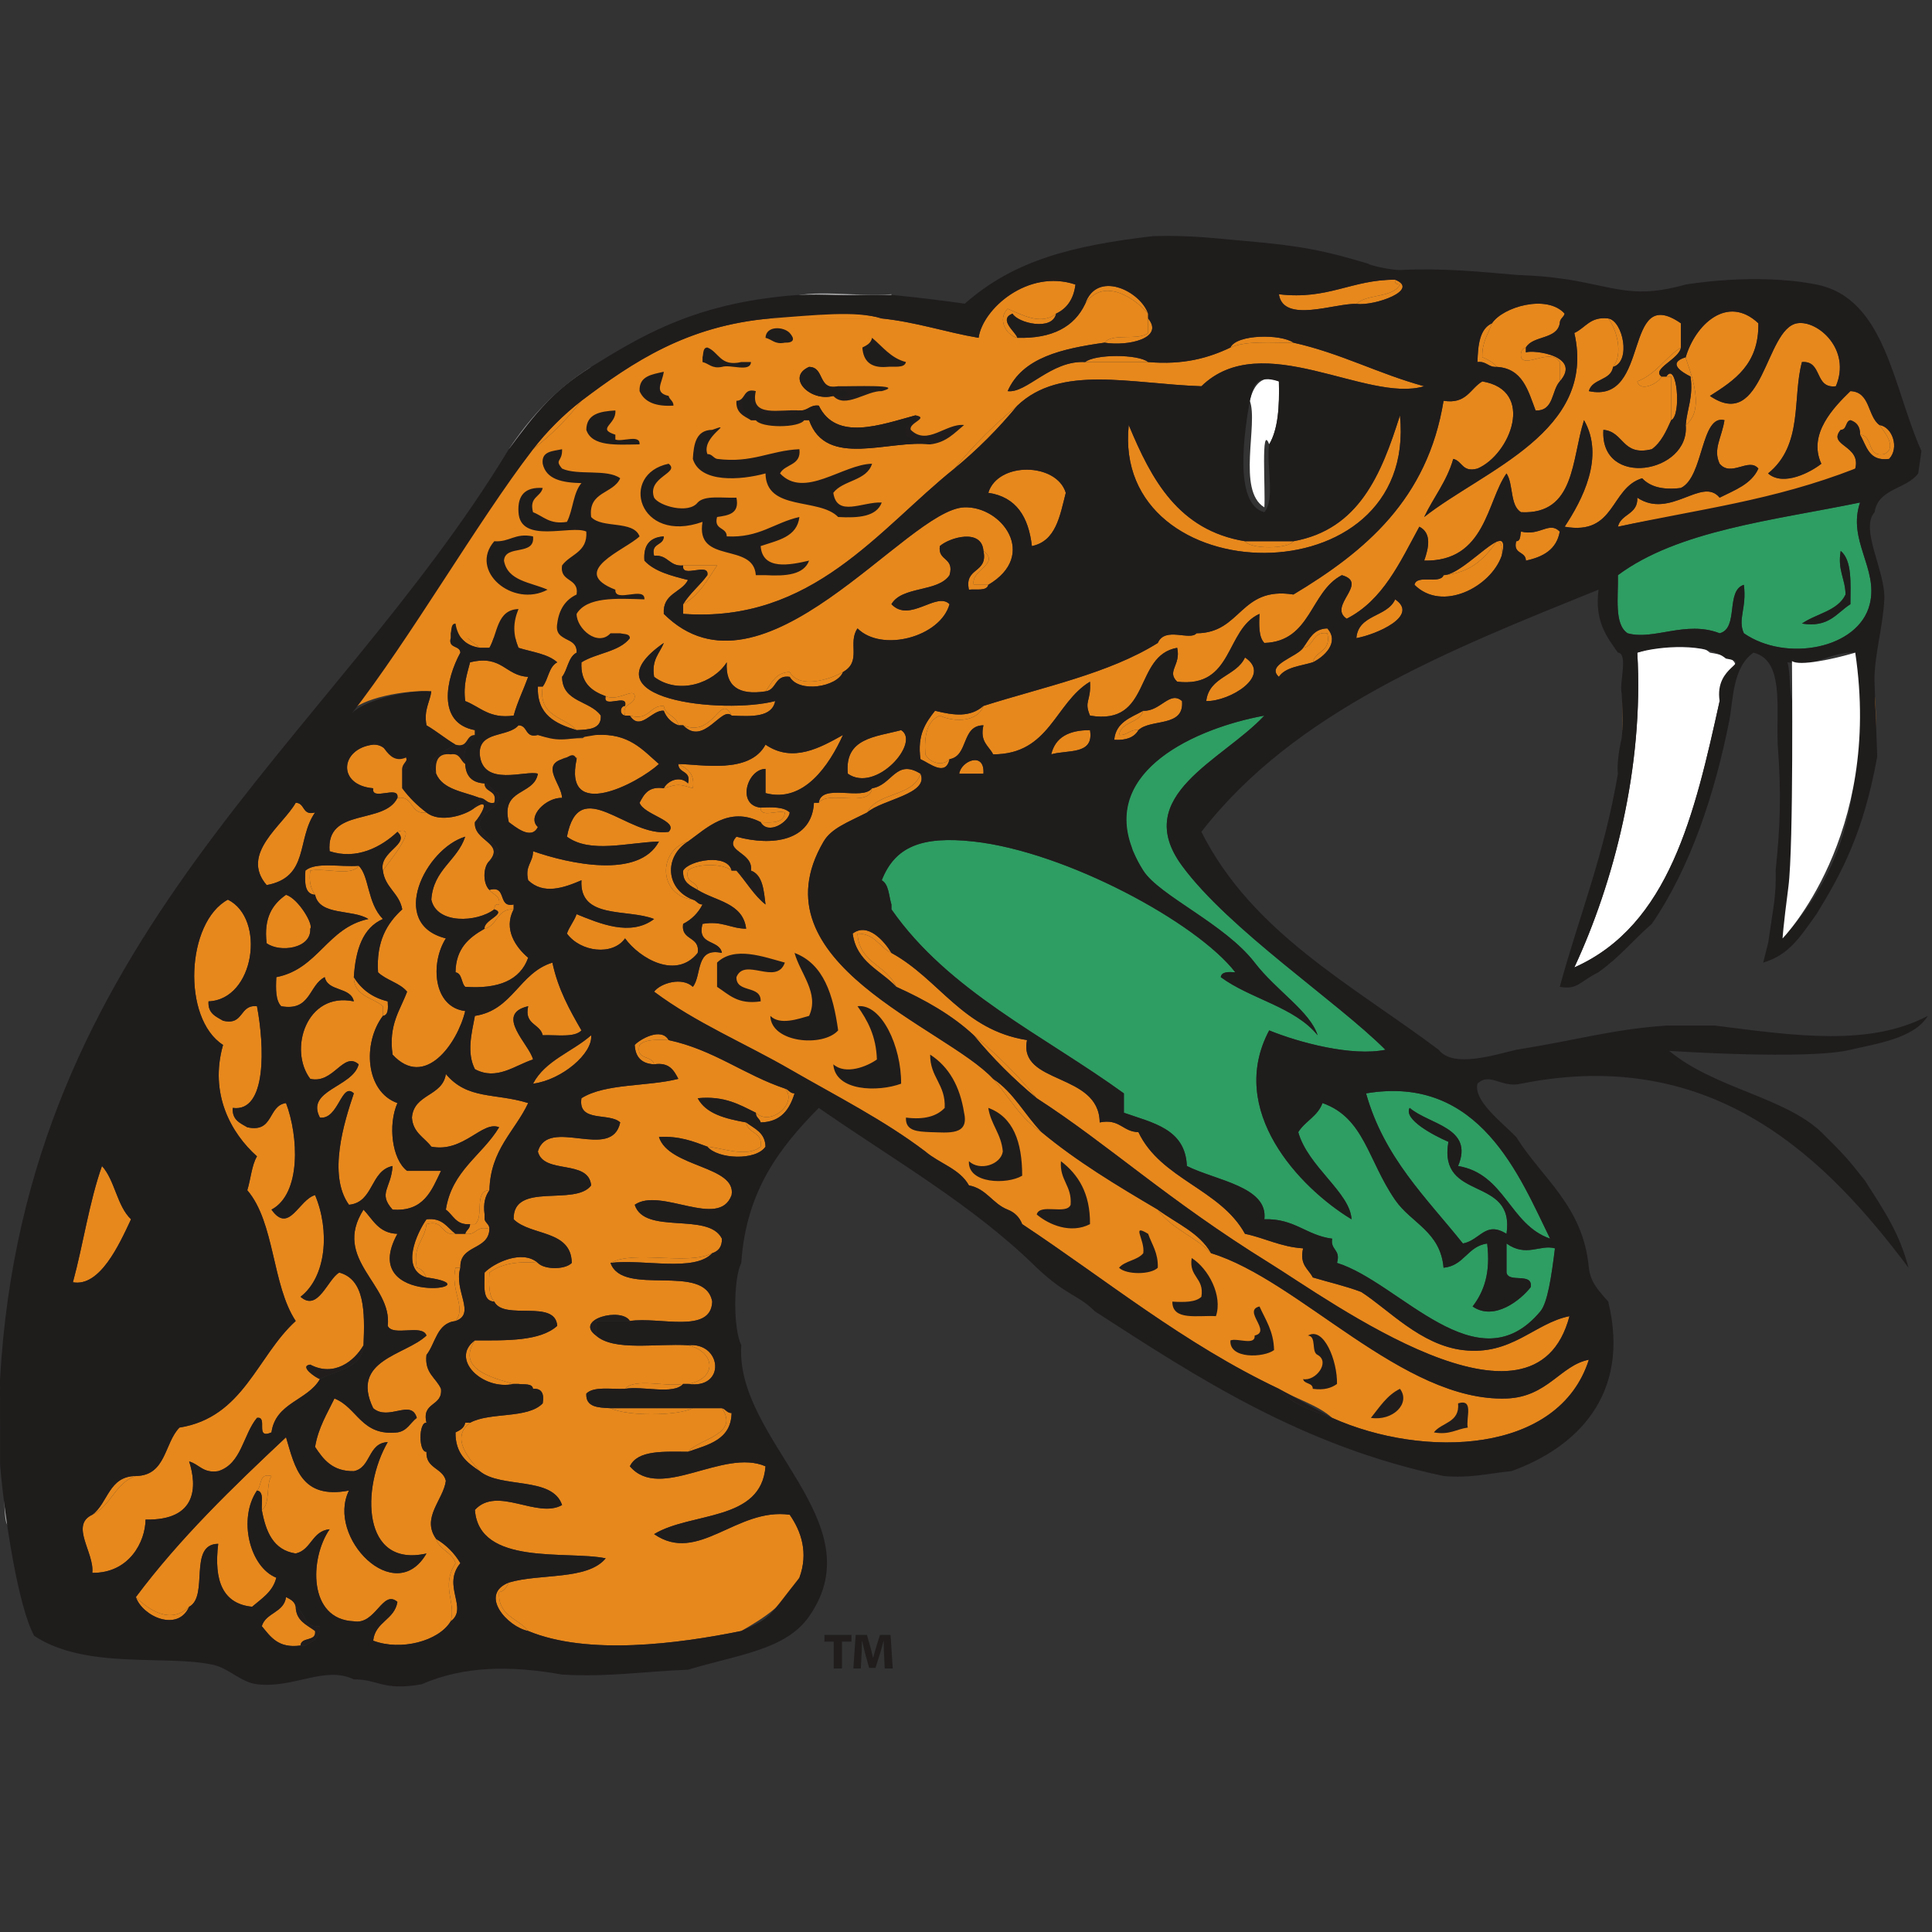 <svg xmlns="http://www.w3.org/2000/svg" xmlns:xlink="http://www.w3.org/1999/xlink" width="200px" height="200px" viewBox="0 0 200 200"><rect x="0" y="0" width="200" height="200" fill="#333333" stroke="none"/><title>florida-am</title><desc>Created with Sketch.</desc><g id="florida-am" stroke="none" stroke-width="1" fill="none" fill-rule="evenodd"><g id="florida-am_BGL"><g id="florida-am" transform="translate(0, 24)"><g id="g10" transform="translate(99.93, 75.702) scale(-1, 1) rotate(-180) translate(-99.93, -75.702) translate(0, 0.267)"><g id="g12" transform="translate(0, 0.501)"><path d="M81.25,143.674 C83.93,144.838 88.765,143.848 92.281,144.176 C92.281,144.009 92.281,143.842 92.281,143.674 C91.11,143.674 89.94,143.674 88.77,143.674 C86.264,143.674 83.757,143.674 81.25,143.674" id="path14" fill="#AAAAAB"></path><path d="M79.245,143.174 C79.399,143.853 80.5,143.589 81.25,143.674 C83.757,143.674 86.264,143.674 88.77,143.674 C86.589,142.514 82.258,143.502 79.245,143.174" id="path16" fill="#E7881C"></path><path d="M79.746,141.67 C82.428,142.505 88.595,142.505 91.278,141.67 C87.434,141.67 83.589,141.67 79.746,141.67" id="path18" fill="#E7881C"></path><path d="M112.334,137.157 C113.364,137.99 117.825,137.99 118.854,137.157 C116.681,137.157 114.509,137.157 112.334,137.157" id="path20" fill="#E7881C"></path><path d="M77.741,137.157 C82.158,137.166 76.881,135.553 74.732,136.153 C74.732,136.323 74.732,136.489 74.732,136.655 C75.613,136.946 77.678,136.05 77.741,137.157" id="path22" fill="#E7881C"></path><path d="M93.784,137.157 C100.894,137.672 96.391,135.54 91.779,136.153 C91.779,136.323 91.779,136.489 91.779,136.655 C92.529,136.74 93.63,136.476 93.784,137.157" id="path24" fill="#E7881C"></path><path d="M86.765,134.651 C88.028,134.623 93.941,134.873 91.278,134.148 C89.698,134.196 87.496,132.287 86.264,133.65 C87.452,133.233 88.573,134.354 86.765,134.148 C86.765,134.317 86.765,134.482 86.765,134.651" id="path26" fill="#E7881C"></path><path d="M69.216,133.65 C70.554,133.65 71.89,133.65 73.228,133.65 C72.744,132.629 71.303,132.565 69.718,132.646 C69.719,133.147 69.312,133.242 69.216,133.65" id="path28" fill="#E7881C"></path><path d="M78.241,131.141 C79.913,131.141 81.584,131.141 83.255,131.141 C82.715,130.312 78.782,130.312 78.241,131.141" id="path30" fill="#E7881C"></path><path d="M63.702,129.636 C64.96,129.224 68.018,130.612 67.713,128.635 C67.211,128.635 66.711,128.635 66.208,128.635 C66.293,129.721 64.43,128.861 63.702,129.134 C63.702,129.302 63.702,129.47 63.702,129.636" id="path32" fill="#E7881C"></path><path d="M191.051,113.092 C190.251,111.382 188.008,111.118 186.538,110.084 C189.328,109.633 190.122,111.179 191.553,112.09 C191.568,114.279 191.736,116.62 190.549,117.604 C190.203,115.589 191.029,114.742 191.051,113.092 L191.051,113.092 Z M192.553,122.617 C191.217,118.686 194.475,115.795 193.557,112.09 C192.41,107.45 184.876,106.061 180.523,109.081 C179.859,110.55 180.842,111.669 180.523,114.095 C178.614,113.497 180.025,109.578 178.015,109.081 C174.51,110.442 171.177,108.312 168.488,109.081 C167.08,110.012 167.536,112.807 167.486,115.095 C173.714,119.732 183.543,120.767 192.553,122.617 L192.553,122.617 Z" id="path34" fill="#2E9E62"></path><path d="M128.88,118.608 C130.553,118.608 132.223,118.608 133.895,118.608 C133.354,117.777 129.421,117.777 128.88,118.608" id="path36" fill="#E7881C"></path><path d="M193.557,105.069 C194.391,103.051 194.391,97.562 193.557,95.544 C193.557,98.72 193.557,101.896 193.557,105.069" id="path38" fill="#E7881C"></path><path d="M167.988,104.068 C168.817,103.525 168.817,99.593 167.988,99.053 C167.988,100.724 167.988,102.397 167.988,104.068" id="path40" fill="#E7881C"></path><path d="M92.281,81.004 C92.003,81.896 92.022,83.087 91.278,83.51 C92.632,86.953 95.353,88.126 100.804,87.522 C110.358,86.461 123.89,79.138 127.878,73.985 C127.165,74.028 126.457,74.068 126.374,73.483 C129.449,71.213 134.004,70.417 136.4,67.467 C135.606,69.95 132.125,72.07 129.883,74.988 C126.788,79.011 120.021,81.9 118.352,84.513 C112.287,94.01 123.036,99.114 130.885,100.557 C126.589,95.929 117.012,92.292 122.363,85.013 C127.231,78.393 138.414,70.972 143.42,65.963 C139.952,65.254 134.52,66.693 131.386,67.969 C126.985,59.699 134.475,51.71 139.91,48.415 C139.766,51.195 135.39,53.86 134.395,57.439 C135.099,58.574 136.424,59.087 136.902,60.448 C141.236,58.926 141.587,54.541 144.424,50.419 C146.078,48.016 149.113,47.161 149.437,43.401 C151.578,43.6 151.897,45.619 153.95,45.908 C154.329,42.854 153.607,40.901 152.444,39.391 C154.684,37.843 157.435,40.067 158.461,41.394 C158.703,42.976 156.161,41.77 155.954,42.9 C155.954,43.902 155.954,44.906 155.954,45.908 C158.011,44.446 159.434,45.846 160.968,45.407 C160.604,42.453 160.2,39.772 159.464,38.889 C152.935,31.055 144.91,41.886 138.406,43.902 C138.82,45.32 137.7,45.2 137.905,46.41 C135.231,46.745 134.004,48.524 130.885,48.415 C131.303,51.8 125.867,52.426 122.864,53.932 C122.713,57.789 119.311,58.398 116.345,59.446 C116.345,60.114 116.345,60.78 116.345,61.45 C108.007,67.484 98.185,72.034 92.281,80.502 C92.281,80.668 92.281,80.836 92.281,81.004" id="path42" fill="#2E9E62"></path><path d="M160.467,46.41 C156.248,47.873 155.81,53.117 150.94,53.932 C152.618,57.917 147.972,58.2 145.927,59.947 C145.258,58.753 148.41,57.098 149.938,56.435 C148.843,50.162 156.865,53.001 155.954,46.911 C153.755,48.274 153.268,46.271 151.441,45.908 C147.655,50.644 143.28,54.791 141.414,61.45 C153.183,63.436 157.321,52.821 160.467,46.41" id="path44" fill="#2E9E62"></path><path d="M1.031,16.83 C0.138,15.922 0.528,22.156 0.528,25.853 C0.528,29.497 0.137,35.307 1.031,34.375 C1.031,28.527 1.031,22.676 1.031,16.83" id="path46" fill="#AAAAAB"></path><path d="M64.705,30.867 C65.726,32.019 68.868,31.047 70.721,31.37 C69.7,30.218 66.557,31.185 64.705,30.867" id="path48" fill="#E7881C"></path><path d="M63.201,28.86 C66.041,28.86 68.883,28.86 71.724,28.86 C70.036,28.027 64.887,28.027 63.201,28.86" id="path50" fill="#E7881C"></path><path d="M27.101,18.332 C27.06,19.127 27.343,20.245 26.601,20.336 C27.135,20.806 26.756,22.186 28.104,21.841 C27.495,20.945 28.013,18.926 27.101,18.332" id="path52" fill="#E7881C"></path><path d="M52.671,128.134 C54.946,131.54 57.686,134.482 61.195,136.655 C58.196,133.971 55.543,130.943 52.671,128.134" id="path54" fill="#AAAAAB"></path><path d="M166.484,141.67 C167.994,141.439 168.89,137.215 166.985,136.655 C168.098,138.021 167.297,140.679 166.484,141.67" id="path56" fill="#E7881C"></path><path d="M157.96,138.662 C157.96,138.496 157.96,138.328 157.96,138.159 C158.747,138.451 163.804,137.798 161.467,135.152 C161.467,135.822 161.467,136.489 161.467,137.157 C160.539,138.658 157.876,136.521 157.459,137.658 C157.378,138.24 157.569,138.55 157.96,138.662" id="path58" fill="#E7881C"></path><path d="M154.951,136.655 C154.053,136.592 153.894,137.269 152.946,137.157 C152.995,138.946 153.18,140.602 154.45,141.17 C154.06,140.054 153.397,139.213 153.447,137.658 C154.041,137.416 154.584,137.126 154.951,136.655" id="path60" fill="#E7881C"></path><path d="M98.296,96.046 C97.893,94.196 96.233,95.629 95.289,96.046 C94.926,98.581 95.841,99.84 96.793,101.058 C98.776,100.565 100.432,100.364 101.805,101.559 C101.241,99.936 98.882,99.808 97.294,100.557 C95.983,100.03 95.654,98.521 95.79,96.547 C96.246,95.677 97.547,95.25 98.296,96.046" id="path62" fill="#E7881C"></path><path d="M117.849,99.053 C117.424,98.31 116.589,97.976 115.343,98.051 C115.515,99.885 117.061,100.346 118.352,101.058 C118.001,99.737 116.069,99.998 115.844,98.552 C116.744,98.487 116.902,99.165 117.849,99.053" id="path64" fill="#E7881C"></path><path d="M135.9,106.073 C136.178,107.298 137.84,107.141 137.404,109.081 C135.829,109.318 136.08,107.732 134.897,107.575 C135.541,108.435 135.933,109.548 137.404,109.582 C138.718,108.122 137.034,106.617 135.9,106.073" id="path66" fill="#E7881C"></path><path d="M149.437,115.095 C151.703,115.125 156.575,121.495 155.453,117.103 C155.496,117.815 155.536,118.522 154.951,118.608 C153.715,116.833 152.228,115.313 149.437,115.095" id="path68" fill="#E7881C"></path><path d="M194.56,130.639 C195.921,130.433 196.63,128.256 195.563,127.13 C193.433,126.839 193.238,128.479 192.553,129.636 C193.968,129.547 193.18,127.253 195.062,127.631 C196.519,128.331 194.919,130.106 194.56,130.639" id="path70" fill="#E7881C"></path><path d="M92.782,72.479 C91.165,74.206 88.656,75.04 88.27,77.994 C89.825,79.186 91.557,77.201 92.281,75.989 C91.022,76.57 90.6,77.987 88.77,77.994 C88.909,74.957 91.837,74.711 92.782,72.479" id="path72" fill="#E7881C"></path><path d="M89.773,90.529 C90.802,92.677 94.54,92.112 95.289,94.541 C96.218,92.426 91.282,91.874 89.773,90.529" id="path74" fill="#E7881C"></path><path d="M84.76,91.533 C85.02,93.613 89.271,91.701 90.274,93.035 C90.014,90.957 85.763,92.87 84.76,91.533" id="path76" fill="#E7881C"></path><path d="M68.715,93.035 C69.172,93.907 70.472,94.333 71.222,93.537 C71.587,94.905 70.226,94.547 70.22,95.544 C71.098,95.085 71.961,94.612 71.724,93.035 C70.256,93.488 70.183,93.488 68.715,93.035" id="path78" fill="#E7881C"></path><path d="M70.22,99.553 C69.498,99.835 68.996,100.337 68.715,101.058 C67.507,101.215 66.287,98.872 65.205,100.557 C67.285,99.983 67.16,101.613 68.715,101.559 C68.863,100.538 70.073,100.577 70.22,99.553" id="path80" fill="#E7881C"></path><path d="M70.721,99.553 C73.928,98.202 74.532,103.024 75.735,100.557 C74.714,101.604 72.85,97.325 70.721,99.553" id="path82" fill="#E7881C"></path><path d="M87.266,105.069 C86.654,103.503 82.692,102.877 81.751,104.57 C80.178,104.804 80.426,103.219 79.245,103.065 C79.889,103.924 80.281,105.035 81.751,105.069 C82.752,103.28 85.945,104.306 87.266,105.069" id="path84" fill="#E7881C"></path><path d="M127.376,138.662 C128.013,140.051 132.626,140.072 133.895,139.163 C131.581,139.137 128.991,139.385 127.376,138.662" id="path86" fill="#E7881C"></path><path d="M118.854,141.67 C120.556,139.608 116.759,138.769 114.339,139.163 C115.134,140.208 117.849,139.334 118.854,140.167 C118.854,140.669 118.854,141.17 118.854,141.67" id="path88" fill="#E7881C"></path><path d="M112.334,143.174 C113.52,146.677 117.987,144.578 118.854,142.171 C117.371,143.902 114.165,145.945 112.334,143.174" id="path90" fill="#E7881C"></path><path d="M140.411,143.174 C141.514,144.245 144.169,143.764 144.924,145.18 C144.619,145.208 144.331,145.255 144.424,145.681 C147.026,144.636 142.345,142.948 140.411,143.174" id="path92" fill="#E7881C"></path><path d="M105.316,139.665 C104.127,139.942 103.236,141.602 104.313,142.673 C105.596,142.153 107.768,140.866 109.327,142.171 C108.959,140.341 105.374,141.181 104.815,142.171 C103.296,141.56 105.17,140.256 105.316,139.665" id="path94" fill="#E7881C"></path><path d="M98.799,126.128 C100.762,128.509 102.934,130.682 105.316,132.646 C103.353,130.262 101.18,128.09 98.799,126.128" id="path96" fill="#E7881C"></path><path d="M70.721,112.09 C71.418,113.23 72.455,114.029 73.228,115.095 C73.454,116.494 70.495,114.705 70.721,116.1 C71.89,116.1 73.061,116.1 74.23,116.1 C73.228,114.597 72.347,112.968 70.721,112.09" id="path98" fill="#E7881C"></path><path d="M102.308,114.095 C102.152,113.414 101.052,113.678 100.302,113.593 C99.794,115.938 102.312,115.257 101.805,117.604 C103.606,116.251 100.45,115.659 100.804,114.095 C101.304,114.095 101.805,114.095 102.308,114.095" id="path100" fill="#E7881C"></path><path d="M64.705,100.557 C64.074,100.681 64.199,101.555 64.705,101.559 C65.064,102.922 62.34,101.201 62.7,102.564 C64.028,101.974 65.651,103.524 65.707,102.564 C65.701,101.567 64.339,101.924 64.705,100.557" id="path102" fill="#E7881C"></path><path d="M63.201,109.081 C61.889,107.643 59.687,109.551 59.69,111.088 C60.759,112.859 63.764,112.695 66.711,112.59 C66.792,114.009 63.619,112.174 63.702,113.593 C65.324,113.179 68.039,114.218 68.214,113.593 C67.513,110.782 61.525,113.264 60.192,111.088 C60.258,109.481 61.328,108.879 63.201,109.081" id="path104" fill="#E7881C"></path><path d="M56.181,103.566 C55.698,100.408 58.426,100.462 59.69,99.053 C57.513,99.716 55.572,100.615 55.68,103.566 C55.847,103.566 56.014,103.566 56.181,103.566" id="path106" fill="#E7881C"></path><path d="M46.656,108.578 C45.405,109.224 46.802,111.392 47.658,111.589 C47.118,109.042 48.584,108.502 49.664,107.575 C48.213,107.799 47.378,108.632 47.156,110.084 C46.669,110.07 46.767,109.47 46.656,109.081 C46.656,108.915 46.656,108.747 46.656,108.578" id="path108" fill="#E7881C"></path><path d="M47.156,97.551 C48.525,97.184 48.167,98.546 49.162,98.552 C48.716,97.66 47.762,97.278 48.159,95.544 C47.649,95.871 47.641,96.695 46.656,96.547 C45.334,96.698 45.009,95.853 45.151,94.541 C43.421,95.983 46.351,96.984 47.156,97.551" id="path110" fill="#211D1D"></path><path d="M55.179,128.134 C56.64,130.014 58.311,131.685 60.192,133.147 C58.731,131.267 57.06,129.596 55.179,128.134" id="path112" fill="#E7881C"></path><path d="M68.214,113.593 C67.513,110.782 61.525,113.264 60.192,111.088 C60.258,109.481 61.328,108.879 63.201,109.081 L64.203,109.081 C64.936,109.558 67.482,110.762 68.214,109.582" id="path114" fill="#E7881C"></path><path d="M47.658,111.589 C47.118,109.042 48.584,108.502 49.664,107.575 L50.665,107.575 C51.524,109.058 51.409,111.513 53.674,111.589 C53.098,110.182 53.098,108.981 53.674,107.575 C55.071,107.137 56.725,106.95 57.685,106.073 C56.804,105.616 56.769,104.314 56.181,103.566 C55.698,100.408 58.426,100.462 59.69,99.053 C60.97,99.112 62.271,99.148 62.197,100.557 C61.096,102.128 58.208,101.918 58.186,104.57 C58.774,105.318 58.81,106.619 59.69,107.074 C59.797,108.852 57.339,108.066 57.685,110.084 C57.869,111.571 58.555,112.557 59.69,113.092 C59.963,114.867 57.915,114.325 58.186,116.1 C59.019,117.273 60.848,117.448 60.694,119.609 C59.13,120.333 53.857,118.272 53.674,121.613 C53.56,123.401 54.396,124.235 56.181,124.122 C55.968,123.165 54.749,123.214 55.179,121.613 C56.263,121.194 56.889,120.317 58.688,120.612 C59.321,121.817 59.333,123.643 60.192,124.624 C58.235,124.67 56.543,124.986 56.181,126.63 C56.029,127.952 57.228,127.921 58.186,128.134 C58.233,126.765 57.352,127.123 58.186,126.128 C59.782,125.386 62.863,126.124 64.203,125.125 C63.493,123.495 60.867,123.781 61.195,121.115 C62.316,119.894 65.567,120.807 66.208,119.11 C64.712,117.685 58.767,115.503 63.702,113.593" id="path116" fill="#E7881C"></path><path d="M65.205,108.578 C64.124,107.155 61.731,107.037 60.192,106.073 C60.073,103.948 61.234,103.103 62.7,102.564 C64.028,101.974 65.651,103.524 65.707,102.564 C65.701,101.567 64.339,101.924 64.705,100.557 L65.205,100.557 C67.285,99.983 67.16,101.613 68.715,101.559 C68.863,100.538 70.073,100.577 70.22,99.553 L70.721,99.553 C73.928,98.202 74.532,103.024 75.735,100.557 C77.843,100.453 79.927,100.377 80.247,102.062 C74.887,100.664 60.257,102.209 68.715,108.077 C68.295,106.993 67.418,106.368 67.713,104.57 C70.298,102.634 73.912,103.964 75.234,106.073 C75.079,103.58 76.482,102.641 79.245,103.065 C79.889,103.924 80.281,105.035 81.751,105.069 C82.752,103.28 85.945,104.306 87.266,105.069 C89.252,106.187 87.714,108.064 88.77,109.582 C91.286,107.078 97.345,108.684 98.296,112.09 C96.964,113.447 94.168,110.099 92.281,112.09 C93.383,113.994 97.087,113.3 98.296,115.095 C98.833,116.97 97.052,116.525 97.294,118.106 C98.291,118.998 101.639,119.969 101.805,117.604 C103.606,116.251 100.45,115.659 100.804,114.095 L102.308,114.095 C107.52,117.172 103.687,122.281 99.801,122.116 C93.812,121.863 78.905,100.939 68.715,111.088 C68.58,113.229 70.546,113.266 71.222,114.594 C69.49,115.035 67.749,115.468 66.711,116.601 C66.579,118.236 67.305,119.015 68.715,119.11 C68.709,118.111 67.348,118.469 67.713,117.103 C69.181,117.233 69.253,115.969 70.721,116.1 L74.23,116.1 C73.228,114.597 72.347,112.968 70.721,112.09 L70.721,111.088 C84.085,110.102 90.996,119.884 98.799,126.128 C100.762,128.509 102.934,130.682 105.316,132.646 C109.805,136.915 116.983,134.908 124.368,134.651 C130.647,140.767 141.493,132.869 147.431,134.651 C142.702,135.938 138.815,138.066 133.895,139.163 C131.581,139.137 128.991,139.385 127.376,138.662 C125.117,137.581 122.512,136.841 118.854,137.157 L112.334,137.157 C108.787,137.354 106.265,133.88 104.313,134.148 C105.842,137.633 109.946,138.543 114.339,139.163 C115.134,140.208 117.849,139.334 118.854,140.167 L118.854,142.171 C117.371,143.902 114.165,145.945 112.334,143.174 C111.204,140.794 108.923,139.567 105.316,139.665 C104.127,139.942 103.236,141.602 104.313,142.673 C105.596,142.153 107.768,140.866 109.327,142.171 C110.464,142.706 111.148,143.692 111.331,145.18 C106.412,146.828 101.716,142.657 101.304,139.665 C97.876,140.248 94.905,141.287 91.278,141.67 L79.746,141.67 C71.139,140.916 65.522,137.175 60.192,133.147 C58.731,131.267 57.06,129.596 55.179,128.134 C49.183,120.257 40.334,109.083 36.299,100.917 C37.225,102.333 42.107,103.266 44.65,103.065 C44.49,101.887 43.857,101.184 44.148,99.553 C45.202,98.937 46.104,98.167 47.156,97.551 C48.525,97.184 48.167,98.546 49.162,98.552 L49.162,99.053 C45.164,99.795 46.19,104.395 47.658,107.074 C47.613,107.866 46.379,107.468 46.656,108.578" id="path118" fill="#E7881C"></path><path d="M79.245,115.095 L78.241,115.095 C78.021,118.554 71.958,116.166 72.726,120.612 C66.091,118.261 64.053,125.551 69.216,126.63 C69.126,127.056 69.413,127.1 69.718,127.13 C71.188,126.762 64.935,121.385 72.225,122.617 C72.953,123.392 74.792,123.06 76.235,123.119 C76.581,121.439 75.395,121.287 74.23,121.115 C73.865,119.746 75.227,120.104 75.234,119.11 C78.592,118.926 80.152,120.539 82.754,121.115 C82.505,119.024 80.488,118.702 78.743,118.106 C78.932,115.562 81.779,116.144 83.757,116.601 C83.812,117.549 85.414,116.95 85.26,118.106 C86.222,116.451 81.574,113.461 79.245,115.095" id="path120" fill="#E7881C"></path><path d="M86.765,121.115 C84.788,123.148 79.304,121.676 79.245,125.627 C76.669,124.92 72.473,124.61 71.724,127.13 C71.812,128.714 72.076,130.12 73.73,130.138 C73.949,130.756 74.371,131.168 75.234,131.141 C75.246,129.447 72.599,128.91 74.23,127.13 C77.874,126.662 79.709,128.001 82.754,128.134 C82.966,126.417 81.253,126.625 80.749,125.627 C83.265,122.949 87.242,126.576 90.274,126.63 C89.727,124.836 87.272,124.953 86.264,123.621 C86.633,121.052 89.293,122.713 91.278,122.617 C91.731,123.501 93.122,123.446 93.283,124.624 C94.067,122.814 89.437,119.463 86.765,121.115" id="path122" fill="#E7881C"></path><path d="M96.291,128.635 C92.066,129.156 85.524,126.093 83.757,131.141 L83.255,131.141 C82.715,130.312 78.782,130.312 78.241,131.141 L77.741,131.141 C77.006,131.575 76.151,131.891 76.235,133.147 C77.233,133.152 76.874,134.514 78.241,134.148 C77.598,131.333 80.741,132.303 82.754,132.145 C83.654,132.082 83.811,132.758 84.76,132.646 C86.557,128.924 91.164,130.661 94.787,131.643 C96.239,131.361 94.017,130.858 94.284,130.138 C96.007,128.449 97.912,130.832 99.801,130.639 C98.796,129.806 97.945,128.821 96.291,128.635" id="path124" fill="#211D1D"></path><path d="M90.274,139.665 C91.374,138.759 92.193,137.571 93.784,137.157 C100.894,137.672 96.391,135.54 91.779,136.153 L91.779,136.655 C90.144,136.525 89.366,137.25 89.272,138.662 C89.719,138.884 90.169,139.101 90.274,139.665" id="path126" fill="#E7881C"></path><path d="M86.765,134.651 C88.028,134.623 93.941,134.873 91.278,134.148 C89.698,134.196 87.496,132.287 86.264,133.65 C83.87,132.998 81.338,135.585 83.757,136.655 C85.408,136.637 84.622,134.177 86.765,134.651" id="path128" fill="#211D1D"></path><path d="M81.751,140.167 C82.397,139.475 83.929,139.669 85.26,139.665 C85.4,138.316 81.73,138.236 81.25,139.163 C80.202,138.951 79.923,139.508 79.245,139.665 C79.295,140.941 81.113,140.847 81.751,140.167" id="path130" fill="#E7881C"></path><path d="M76.737,137.157 L77.741,137.157 C82.158,137.166 76.881,135.553 74.732,136.153 L74.732,136.655 C73.684,136.444 73.405,137 72.726,137.157 C71.344,140.649 75.34,137.927 76.737,137.157" id="path132" fill="#E7881C"></path><path d="M68.715,136.153 C68.563,134.985 67.646,133.995 69.216,133.65 L73.228,133.65 C72.744,132.629 71.303,132.565 69.718,132.646 C67.934,132.534 66.714,132.983 66.208,134.148 C66.136,135.726 67.495,135.871 68.715,136.153" id="path134" fill="#E7881C"></path><path d="M63.702,132.145 C63.839,130.675 61.692,130.281 63.702,129.636 C64.96,129.224 68.018,130.612 67.713,128.635 L66.208,128.635 C63.836,128.601 61.274,128.377 60.694,130.138 C60.712,131.791 62.119,132.055 63.702,132.145" id="path136" fill="#E7881C"></path><path d="M51.168,118.608 C52.782,118.496 53.288,119.495 55.179,119.11 C55.423,117.027 52.288,118.322 52.171,116.601 C52.548,114.473 54.949,114.366 56.683,113.593 C53.088,111.667 48.498,115.553 51.168,118.608" id="path138" fill="#E7881C"></path><path d="M140.411,143.174 C141.514,144.245 144.169,143.764 144.924,145.18 C144.619,145.208 144.331,145.255 144.424,145.681 C139.891,145.698 137.514,143.566 132.389,144.176 C132.851,141.112 138.228,143.276 140.411,143.174" id="path140" fill="#E7881C"></path><path d="M158.963,132.145 C160.879,132.064 160.592,134.191 161.467,135.152 L161.467,137.157 C160.539,138.658 157.876,136.521 157.459,137.658 C157.378,138.24 157.569,138.55 157.96,138.662 C158.695,139.932 161.175,139.459 161.467,141.17 C161.467,141.672 161.876,141.765 161.971,142.171 C160.135,144.205 155.592,142.877 154.45,141.17 C154.06,140.054 153.397,139.213 153.447,137.658 C154.041,137.416 154.584,137.126 154.951,136.655 C157.63,136.491 158.183,134.205 158.963,132.145" id="path142" fill="#E7881C"></path><path d="M133.895,118.608 C133.354,117.777 129.421,117.777 128.88,118.608 C121.994,119.743 119.201,124.971 116.848,130.639 C115.009,113.19 146.833,112.446 144.924,131.643 C143.002,125.542 140.694,119.829 133.895,118.608" id="path144" fill="#E7881C"></path><path d="M102.308,123.621 C105.22,123.189 106.478,121.107 106.82,118.106 C109.316,118.616 109.719,121.224 110.33,123.621 C109.378,126.762 103.308,126.87 102.308,123.621" id="path146" fill="#E7881C"></path><path d="M157.96,116.601 C159.753,116.979 161.145,117.761 161.467,119.609 C160.369,120.718 159.421,119.114 157.459,119.609 C157.346,119.222 157.445,118.621 156.958,118.608 C156.592,117.236 157.955,117.598 157.96,116.601" id="path148" fill="#E7881C"></path><path d="M155.453,117.103 C155.496,117.815 155.536,118.522 154.951,118.608 C153.715,116.833 152.228,115.313 149.437,115.095 C149.088,114.108 146.639,115.221 146.428,114.095 C149.294,111.241 154.329,113.871 155.453,117.103" id="path150" fill="#E7881C"></path><path d="M144.424,112.59 C143.61,110.728 140.602,111.062 140.411,108.578 C142.423,108.933 146.975,110.872 144.424,112.59" id="path152" fill="#E7881C"></path><path d="M137.404,109.081 C135.829,109.318 136.08,107.732 134.897,107.575 C134.304,106.639 131.002,105.827 132.389,104.57 C133.057,105.574 134.616,105.685 135.9,106.073 C136.178,107.298 137.84,107.141 137.404,109.081" id="path154" fill="#E7881C"></path><path d="M128.88,106.574 C127.991,104.621 125.167,104.606 124.869,102.062 C127.246,101.994 131.767,104.669 128.88,106.574" id="path156" fill="#E7881C"></path><path d="M53.173,100.557 C53.572,101.999 54.189,103.219 54.677,104.57 C52.282,104.68 51.99,106.894 48.661,106.073 C48.358,104.872 47.94,103.786 48.159,102.062 C49.727,101.457 50.647,100.203 53.173,100.557" id="path158" fill="#E7881C"></path><path d="M122.363,102.062 C121.096,103.181 120.123,100.968 118.352,101.058 C118.001,99.737 116.069,99.998 115.844,98.552 C116.744,98.487 116.902,99.165 117.849,99.053 C119.143,100.267 122.615,99.302 122.363,102.062" id="path160" fill="#E7881C"></path><path d="M55.68,94.541 C55.287,92.261 51.804,93.07 52.671,89.529 C53.206,89.168 54.981,87.57 55.68,89.027 C54.49,90.088 56.565,92.121 58.186,92.035 C58.137,93.454 56.003,95.349 58.186,96.046 C58.929,96.671 60.735,95.123 61.766,98.218 C60.347,98.304 57.769,97.961 55.68,98.552 C54.312,98.187 54.671,99.549 53.674,99.553 C52.607,98.283 49.536,99.013 49.664,96.547 C49.965,93.094 54.475,94.949 55.68,94.541" id="path162" fill="#E7881C"></path><path d="M87.767,94.541 C90.687,92.498 95.331,97.796 93.283,99.053 C90.652,98.342 87.39,98.262 87.767,94.541" id="path164" fill="#E7881C"></path><path d="M112.837,99.053 C110.659,99.061 109.232,98.311 108.826,96.547 C110.497,97.044 113.281,96.435 112.837,99.053" id="path166" fill="#E7881C"></path><path d="M68.214,95.544 C66.515,97.02 65.089,98.769 61.696,98.552 C60.348,98.863 59.961,97.961 59.69,96.046 C58.293,89.562 65.918,93.456 68.214,95.544" id="path168" fill="#E7881C"></path><path d="M87.266,98.552 C84.947,97.264 82.086,95.611 79.245,97.551 C77.593,94.465 72.57,95.526 70.22,95.544 C71.098,95.085 71.961,94.612 71.724,93.035 C70.256,93.488 70.183,93.488 68.715,93.035 C67.141,93.273 66.667,92.413 66.208,91.533 C66.644,90.271 70.323,89.662 69.216,88.524 C64.98,87.886 59.97,94.633 58.688,88.023 C61.104,86.259 64.894,87.412 68.214,87.522 C66.135,83.609 58.89,85.224 55.179,86.518 C55.19,85.338 54.315,85.042 54.677,83.51 C56.263,81.985 58.38,82.729 60.192,83.51 C59.954,79.429 64.961,80.592 67.713,79.499 C65.266,77.653 62.059,79.042 59.69,80.001 C59.429,79.259 58.949,78.737 58.688,77.994 C60.102,76.07 63.432,75.679 64.705,77.495 C66.23,75.401 70.003,73.206 72.225,75.989 C72.497,77.766 70.45,77.223 70.721,78.997 C71.605,79.449 72.274,80.12 72.726,81.004 C72.223,81.002 72.13,81.41 71.724,81.506 C68.151,81.931 68.067,86.6 71.222,87.522 C73.069,88.833 75.413,91.24 78.743,89.529 C79.987,89.452 81.176,89.434 81.25,90.529 C80.521,90.805 78.659,89.945 78.743,91.031 C76.242,91.284 77.331,95.009 79.245,95.042 L79.245,92.534 C83.226,91.464 85.852,95.45 87.266,98.552" id="path170" fill="#E7881C"></path><path d="M38.633,93.035 L41.641,93.035 L41.641,95.042 C41.669,95.683 42.284,95.737 42.142,96.547 C40.064,95.972 40.189,97.6 38.633,97.551 C35.189,97.149 34.871,93.348 38.633,93.035" id="path172" fill="#E7881C"></path><path d="M50.165,93.537 C48.889,93.6 48.22,94.268 48.159,95.544 C47.649,95.871 47.641,96.695 46.656,96.547 C45.334,96.698 45.009,95.853 45.151,94.541 C45.839,92.888 47.979,92.691 49.664,92.035 C50.304,92.005 50.358,91.392 51.168,91.533 C51.532,92.901 50.171,92.543 50.165,93.537" id="path174" fill="#E7881C"></path><path d="M99.299,94.541 L101.805,94.541 C101.965,96.892 99.486,95.881 99.299,94.541" id="path176" fill="#E7881C"></path><path d="M125.37,44.906 C123.756,46.633 121.226,47.445 119.855,49.416 C115.649,51.895 111.471,54.402 107.823,57.439 C105.66,58.787 104.462,61.098 102.809,62.954 C97.892,68.273 77.891,74.987 85.26,87.522 C86.069,88.897 87.748,89.502 89.773,90.529 C90.802,92.677 94.54,92.112 95.289,94.541 C92.73,96.135 92.357,93.344 90.274,93.035 C90.014,90.957 85.763,92.87 84.76,91.533 L84.258,91.533 C84.054,87.606 80.013,86.991 76.235,88.023 C74.851,86.491 78,86.451 77.741,84.513 C78.955,84.057 79.067,82.497 79.245,81.004 C78.035,81.966 77.254,83.358 76.235,84.513 L75.735,84.513 C74.922,85.269 72.036,85.269 71.222,84.513 C70.857,83.146 72.219,83.503 72.225,82.51 C74.075,81.349 76.915,81.181 77.239,78.496 C75.589,78.519 74.743,79.343 72.726,78.997 C72.111,76.713 74.485,77.414 74.732,75.989 C71.945,76.603 72.684,73.694 71.724,72.479 C70.614,73.53 68.385,72.874 67.713,71.978 C71.996,68.769 77.112,66.635 81.751,63.956 C86.633,61.138 91.508,58.683 95.79,55.434 C97.229,54.199 99.355,53.648 100.302,51.925 C102.133,51.581 102.746,50.025 104.313,49.416 C105.035,49.136 105.536,48.636 105.817,47.913 C114.56,42.117 122.522,35.54 132.389,30.867 C134.165,29.801 136.412,29.206 137.905,27.858 C147.394,23.615 161.366,24.09 164.478,33.876 C161.552,33.323 160.209,30.012 155.954,29.865 C145.243,29.492 134.507,42.129 125.37,44.906" id="path178" fill="#E7881C"></path><path d="M78.743,70.976 C76.371,70.613 75.447,71.691 74.23,72.479 L74.23,74.988 C76.026,76.726 79.033,75.585 81.25,74.988 C80.382,72.563 77.086,75.594 76.235,73.483 C76.204,71.78 78.811,72.714 78.743,70.976" id="path180" fill="#E7881C"></path><path d="M79.746,69.472 C80.732,68.477 82.61,69.152 83.757,69.472 C84.842,71.812 82.847,73.833 82.252,75.989 C85.285,74.845 86.254,71.635 86.765,67.969 C85.2,66.203 79.806,66.679 79.746,69.472" id="path182" fill="#E7881C"></path><path d="M86.264,64.458 C87.547,63.323 89.8,64.256 90.776,64.96 C90.7,67.391 89.809,69.008 88.77,70.473 C91.244,70.767 93.313,66.334 93.283,62.453 C90.913,61.575 86.465,61.64 86.264,64.458" id="path184" fill="#E7881C"></path><path d="M96.291,57.439 C95.012,57.497 93.711,57.533 93.784,58.943 C95.698,58.701 96.984,59.087 97.795,59.947 C97.908,62.399 96.267,63.096 96.291,65.462 C98.222,64.216 99.373,62.191 99.801,59.446 C101.819,57.877 97.542,55.739 96.291,57.439" id="path186" fill="#E7881C"></path><path d="M100.302,54.431 C101.427,53.364 103.606,54.076 103.812,55.434 C103.649,57.278 102.574,58.21 102.308,59.947 C104.881,59.011 105.815,56.435 105.817,52.928 C104.261,51.992 100.163,52.077 100.302,54.431" id="path188" fill="#E7881C"></path><path d="M107.321,48.914 C107.635,50.107 110.407,48.838 110.83,49.918 C110.987,51.91 109.672,52.438 109.828,54.431 C111.62,53.05 112.866,51.118 112.837,47.913 C110.858,46.898 108.617,47.822 107.321,48.914" id="path190" fill="#E7881C"></path><path d="M115.844,43.401 C113.949,44.538 117.572,44.29 117.849,44.906 C117.984,46.711 116.924,47.32 116.848,48.914 C118.457,49.356 117.886,47.615 118.854,47.412 L118.854,46.911 C119.243,45.797 119.905,44.954 119.855,43.401 C119.125,42.664 116.574,42.664 115.844,43.401" id="path192" fill="#E7881C"></path><path d="M125.872,38.388 C123.977,38.497 121.352,37.877 121.36,39.891 C122.595,39.825 123.775,39.815 124.368,40.394 C124.692,42.388 123.041,42.407 123.365,44.405 C125.131,43.284 126.584,40.466 125.872,38.388" id="path194" fill="#E7881C"></path><path d="M127.376,35.879 C128.105,36.153 129.967,35.293 129.883,36.382 C130.016,38.187 128.958,38.798 128.88,40.394 C129.737,40.415 130.178,40.02 130.383,39.391 C131.005,38.005 131.849,36.843 131.889,34.876 C130.844,34.084 127.216,33.917 127.376,35.879" id="path196" fill="#E7881C"></path><path d="M135.9,30.867 C134.3,30.437 134.349,31.655 133.392,31.871 C134.129,32.973 137.263,31.675 136.4,34.375 C135.707,34.684 136.326,36.306 135.399,36.382 C137.04,37.335 138.454,33.77 138.406,31.37 C137.823,30.948 137.062,30.705 135.9,30.867" id="path198" fill="#E7881C"></path><path d="M141.915,27.858 C142.811,28.968 143.576,30.209 144.924,30.867 C146.058,29.367 144.2,27.507 141.915,27.858" id="path200" fill="#E7881C"></path><path d="M151.944,26.854 C150.767,26.697 150.062,26.063 148.435,26.355 C149.225,27.4 151.127,27.338 150.94,29.362 C152.625,29.878 151.721,27.803 151.944,26.854" id="path202" fill="#E7881C"></path><path d="M41.141,88.524 C43.55,89.367 40.25,85.39 39.636,84.513 C39.862,82.733 41.328,82.196 41.641,80.502 C40.071,79.065 38.929,77.197 39.135,73.985 C39.98,73.159 41.388,72.897 42.142,71.978 C41.419,70.031 40.2,68.573 40.639,65.462 C43.973,61.855 47.345,66.595 48.159,69.973 C44.853,70.368 44.508,74.898 46.154,77.495 C40.126,78.997 44.059,86.8 48.159,88.023 C47.326,85.514 44.862,84.635 44.65,81.506 C45.206,78.935 49.395,79.143 51.168,80.502 C51.196,80.807 51.243,81.096 51.669,81.004 C51.819,81.99 50.991,81.998 50.665,82.51 C49.98,83.149 49.98,84.875 50.665,85.514 C52.285,87.387 48.995,87.557 49.162,89.529 C49.741,90.16 50.922,92.184 49.162,91.031 C48.172,90.218 45.512,89.416 44.148,90.529 C42.372,90.258 42.915,92.305 41.141,92.035 C39.779,89.216 33.724,91.095 34.121,86.518 C36.909,85.599 39.454,86.939 41.141,88.524" id="path204" fill="#E7881C"></path><path d="M32.617,90.529 C31.249,90.165 31.607,91.526 30.611,91.533 C29.313,89.206 24.81,86.265 27.603,83.011 C32.046,83.831 30.672,87.754 32.617,90.529" id="path206" fill="#E7881C"></path><path d="M32.617,82.008 C33.085,79.799 36.501,80.542 38.132,79.499 C33.854,78.596 32.948,74.321 28.605,73.483 C28.539,72.247 28.53,71.068 29.107,70.473 C32.176,69.913 31.948,72.648 33.62,73.483 C33.931,71.957 36.316,72.502 36.628,70.976 C31.693,72.006 29.851,65.94 32.116,62.954 C34.537,62.393 35.539,65.85 37.129,64.458 C36.537,62.084 31.607,61.797 33.118,58.943 C35.054,58.701 35.346,62.697 36.628,61.45 C35.634,58.504 33.899,53 36.126,49.918 C38.717,50.168 38.289,53.439 40.639,53.932 C40.495,51.596 39.093,51.14 40.639,49.416 C43.882,49.183 44.676,51.395 45.652,53.43 L42.142,53.43 C40.573,54.612 40.146,58.2 41.141,60.448 C37.826,61.624 37.508,66.642 39.636,69.472 L39.636,70.473 C38.563,71.407 36.644,71.496 36.628,73.483 C36.814,76.306 37.542,78.585 39.636,79.499 C37.996,81.174 38.237,83.958 37.129,85.013 C36.434,83.87 33.639,84.83 32.116,84.513 C31.956,83.351 32.196,82.59 32.617,82.008" id="path208" fill="#E7881C"></path><path d="M32.116,78.496 C32.483,78.899 30.902,81.604 29.609,82.008 C28.231,81.045 27.277,79.658 27.603,76.993 C28.967,75.996 32.248,76.43 32.116,78.496" id="path210" fill="#E7881C"></path><path d="M19.581,23.347 C20.63,23.058 21.012,22.101 22.589,22.343 C25.013,23.096 25.16,26.123 26.601,27.858 C27.802,28.057 26.322,25.575 28.104,26.355 C28.523,29.447 31.838,29.64 33.118,31.871 C32.672,32.017 30.923,33.226 32.116,33.373 C34.565,32.073 36.67,33.712 37.631,35.378 C37.781,38.872 37.756,42.188 35.124,42.9 C33.924,42.24 32.92,38.782 31.112,40.394 C33.79,42.461 34.163,47.24 32.617,50.921 C30.917,50.443 29.925,46.846 28.104,49.416 C31.201,51.06 30.907,57.036 29.609,60.448 C27.694,60.189 28.379,57.331 25.598,57.941 C24.864,58.377 24.008,58.693 24.094,59.947 C27.662,59.453 27.372,66.456 26.601,70.473 C24.738,70.666 25.289,68.444 23.091,68.971 C22.357,69.407 21.501,69.72 21.586,70.976 C26.352,71.15 27.543,79.524 23.592,81.506 C19.267,79.172 18.811,69.208 23.091,66.465 C21.65,61.413 23.907,57.341 26.601,54.932 C26.044,53.985 25.96,52.565 25.598,51.423 C28.458,48.099 28.147,41.603 30.611,37.887 C26.585,34.225 25.209,27.914 18.578,26.854 C17.002,25.257 17.208,21.877 14.066,21.841 C11.921,21.146 11.491,18.736 9.554,17.83 C7.209,16.748 9.786,13.902 9.554,11.814 C13.387,11.773 15.048,15.041 15.069,17.331 C20.416,17.215 20.411,20.78 19.581,23.347" id="path212" fill="#E7881C"></path><path d="M50.165,78.496 C48.563,77.591 47.184,76.464 47.156,73.985 C47.861,73.856 47.729,72.885 48.159,72.479 C51.576,72.238 53.843,73.149 54.677,75.49 C53.381,76.583 52.091,78.455 53.173,80.502 C51.412,80.592 51.524,78.809 50.165,78.496" id="path214" fill="#E7881C"></path><path d="M88.77,77.994 C88.909,74.957 91.837,74.711 92.782,72.479 C95.773,71.127 98.554,69.562 100.804,67.467 C103.186,65.503 105.359,63.332 107.321,60.949 C114.758,56.147 120.871,50.413 131.386,43.902 C137.722,39.98 158.823,24.458 162.472,38.388 C158.826,37.661 156.497,34.272 151.441,34.876 C147.049,35.405 143.776,39.052 140.912,40.895 C139.344,41.496 137.569,41.895 135.9,42.396 C135.454,43.289 134.501,43.674 134.897,45.407 C132.549,45.564 130.955,46.477 128.88,46.911 C126.335,51.552 120.158,52.561 117.849,57.439 C116.207,57.468 115.933,58.865 113.84,58.442 C113.79,63.656 105.367,62.326 106.319,66.966 C99.671,68.005 97.245,73.269 92.281,75.989 C91.022,76.57 90.6,77.987 88.77,77.994" id="path216" fill="#E7881C"></path><path d="M54.677,70.473 C54.241,68.534 55.902,68.69 56.181,67.467 C57.625,67.526 59.463,67.194 60.192,67.969 C58.97,70.089 57.768,72.229 57.184,74.988 C53.735,73.922 53.085,70.062 49.162,69.472 C48.814,67.631 48.296,65.661 49.162,63.956 C51.426,62.741 53.284,64.35 55.179,64.96 C54.831,66.495 51.122,69.653 54.677,70.473" id="path218" fill="#E7881C"></path><path d="M61.195,67.467 C59.244,65.741 56.44,64.868 55.179,62.453 C58.148,62.834 61.393,65.587 61.195,67.467" id="path220" fill="#E7881C"></path><path d="M67.713,15.825 C71.567,18.155 78.816,17.088 79.245,22.845 C74.85,24.753 68.343,19.167 65.205,22.845 C66.011,24.546 68.705,24.358 71.222,24.35 C72.368,25.712 76.588,26.106 74.732,28.86 L71.724,28.86 C70.036,28.027 64.887,28.027 63.201,28.86 C61.921,28.92 60.621,28.955 60.694,30.366 C61.423,31.14 63.26,30.806 64.705,30.867 C65.726,32.019 68.868,31.047 70.721,31.37 L71.222,31.37 C74.286,31.907 74.08,34.708 71.222,35.378 C67.919,35.584 63.549,34.725 61.696,36.382 C59.393,38.074 64.358,39.344 65.205,37.887 C68.238,38.362 73.607,36.502 73.73,39.891 C72.989,43.997 64.455,40.309 63.201,43.902 C65.682,45.264 71.194,43.598 73.73,44.906 C74.359,45.112 74.755,45.55 74.732,46.41 C73.357,49.211 66.717,46.751 65.707,49.918 C68.372,51.79 74.437,47.341 75.735,50.921 C76.261,53.962 69.224,53.763 68.214,56.936 C70.339,57.058 71.764,56.476 73.228,55.934 C74.875,55.781 77.333,54.776 78.743,55.934 C78.981,57.51 77.393,57.259 77.239,58.442 C75.119,58.829 73.097,59.313 72.225,60.949 C75.002,61.219 76.565,60.274 78.241,59.446 C79.778,57.962 82.654,60.494 81.25,61.951 C77.001,63.385 73.894,65.96 69.216,66.966 C67.981,67.031 66.801,67.042 66.208,66.465 C65.769,64.854 67.509,65.425 67.713,64.458 C69.288,64.695 69.761,63.833 70.22,62.954 C67.026,62.137 62.648,62.504 60.192,60.949 C59.795,58.379 63.094,59.507 64.203,58.442 C63.335,54.369 56.752,59.103 55.68,55.434 C56.272,53.017 60.936,54.673 61.195,51.925 C59.559,49.716 53.079,52.353 53.173,48.415 C54.94,46.673 59.133,47.356 59.19,43.902 C58.52,43.184 56.349,43.184 55.68,43.902 C53.467,44.108 51.804,43.765 50.665,42.9 C50.599,41.662 50.591,40.485 51.168,39.891 C52.17,37.887 57.486,40.193 57.685,37.385 C55.932,35.795 52.512,35.871 49.162,35.879 C47.178,32.852 51.124,31.978 53.173,31.37 L53.674,31.37 C54.265,31.289 55.098,31.454 55.179,30.867 C56.078,30.929 56.352,30.371 56.181,29.362 C54.63,27.736 50.714,28.481 48.661,27.355 C46.601,25.785 48.567,23.613 49.664,22.343 C51.852,20.52 57.182,21.839 58.186,18.834 C55.605,17.376 51.476,20.861 49.162,18.332 C49.591,12.486 58.746,14.148 62.7,13.318 C60.813,11.025 55.889,11.773 52.671,10.811 C52.45,10.366 52.231,9.916 51.669,9.81 C51.522,7.322 53.666,7.127 54.677,5.797 C60.832,3.239 70.213,4.464 76.737,5.797 C79.183,7.194 81.511,8.713 82.754,11.312 C83.7,13.882 82.952,16.104 81.751,17.83 C76.244,18.608 72.284,12.659 67.713,15.825" id="path222" fill="#E7881C"></path><path d="M48.661,47.913 L49.162,47.913 C50.157,48.59 49.004,51.414 50.665,51.423 C50.778,55.657 53.287,57.492 54.677,60.448 C51.194,61.524 48.417,60.763 46.154,63.454 C45.818,61.116 42.833,61.43 42.644,58.943 C42.745,57.375 43.937,56.891 44.65,55.934 C47.99,55.279 49.925,58.664 51.669,57.941 C49.91,55.02 46.783,53.468 46.154,49.416 C46.931,48.856 47.198,47.787 48.661,47.913" id="path224" fill="#E7881C"></path><path d="M13.565,48.415 C12.105,49.796 11.905,52.438 10.556,53.932 C9.242,50.232 8.619,45.84 7.548,41.895 C10.329,41.399 12.317,45.739 13.565,48.415" id="path226" fill="#E7881C"></path><path d="M47.658,43.401 C47.563,45.835 50.585,45.152 50.665,47.412 C49.25,47.826 49.367,46.706 48.159,46.911 L47.156,46.911 C45.577,46.668 46.022,48.448 44.148,47.913 C43.981,46.242 42.696,45.689 43.145,43.401 C43.708,43.296 43.927,42.845 44.148,42.396 C51.661,41.358 36.856,39.166 41.141,46.911 C39.194,46.971 38.607,48.389 37.631,49.416 C34.337,44.245 40.648,41.672 40.137,37.385 C40.659,36.233 43.717,37.623 44.148,36.382 C41.998,34.328 36.217,33.883 38.633,28.86 C40.22,27.49 42.581,29.869 43.145,27.858 C42.475,27.359 42.161,26.505 41.141,26.355 C37.387,25.945 37.022,28.921 34.622,29.865 C33.86,28.285 32.951,26.856 32.617,24.852 C33.482,23.544 34.421,22.308 36.628,22.343 C38.44,22.703 38.06,25.254 40.137,25.35 C37.386,20.587 37.452,12.306 44.148,13.819 C40.894,8.184 33.743,15.516 36.126,20.336 C31.166,19.387 30.524,22.756 29.609,25.853 C24.094,20.673 18.641,15.427 14.066,9.308 C15.427,7.935 17.689,6.451 19.581,8.306 C21.657,9.402 19.445,14.79 22.589,14.821 C22.122,11.012 23.056,8.605 26.099,8.306 C27.085,9.156 28.238,9.842 28.605,11.312 C25.837,12.422 24.623,17.408 26.601,20.336 C27.135,20.806 26.756,22.186 28.104,21.841 C27.495,20.945 28.013,18.926 27.101,18.332 C27.517,16.072 28.285,14.169 30.611,13.819 C32.248,14.188 32.287,16.155 34.121,16.327 C32.043,13.31 31.875,6.989 36.628,6.8 C38.895,6.392 39.597,10.15 41.141,8.807 C40.837,6.937 38.836,6.764 38.633,4.795 C41.466,3.711 45.421,4.733 46.656,6.8 C47.235,8.829 45.607,10.37 47.156,12.816 C46.817,13.981 45.49,14.159 45.151,15.324 C43.577,17.519 45.904,19.379 46.154,21.34 C45.842,22.7 44.059,22.59 44.148,24.35 C43.325,24.264 43.325,27.441 44.148,27.355 C43.621,29.555 45.844,29.003 45.652,30.867 C45.137,32.023 43.927,32.485 44.148,34.375 C45.104,35.593 45.206,37.662 47.156,37.887 C48.32,39.3 46.578,41.02 47.156,43.401 L47.658,43.401" id="path228" fill="#E7881C"></path><path d="M30.611,8.306 C30.505,8.867 30.054,9.084 29.609,9.308 C29.397,7.68 27.525,7.714 27.101,6.298 C28.01,5.204 28.788,3.973 31.112,4.294 C31.168,5.241 32.769,4.64 32.617,5.797 C31.757,6.442 30.645,6.836 30.611,8.306" id="path230" fill="#E7881C"></path><path d="M194.56,130.639 C193.3,131.553 193.642,134.066 191.553,134.148 C189.889,132.53 187.106,129.717 188.544,126.63 C187.515,125.799 184.624,124.227 183.029,125.627 C186.703,128.585 185.528,133.466 186.538,137.157 C188.708,137.323 187.773,134.379 190.048,134.651 C191.674,138.46 188.155,141.528 186.037,141.17 C182.707,140.602 182.57,129.861 177.012,133.65 C179.564,135.273 182.093,136.924 182.026,141.17 C178.792,144.211 175.476,140.986 174.505,137.658 C174.576,137.009 176.819,132.386 174.505,130.639 C174.962,125.629 165.611,124.037 165.982,130.138 C168.143,129.959 167.884,127.36 170.996,128.134 C171.966,128.835 172.482,129.99 173.001,131.141 L173.001,135.654 L171.998,135.654 C171.835,135.076 169.812,133.928 169.492,135.152 C171.429,135.889 172.371,137.621 174.005,138.662 L174.005,141.17 C167.921,145.39 170.973,132.758 164.478,134.148 C164.827,135.472 166.76,135.208 166.985,136.655 C168.098,138.021 167.297,140.679 166.484,141.67 C164.591,141.892 164.13,140.682 162.973,140.167 C165.318,129.949 153.655,126.008 147.431,121.115 C148.396,123.157 149.772,124.789 150.441,127.13 C151.395,126.917 151.346,125.699 152.946,126.128 C156.352,127.582 158.976,134.234 153.447,135.152 C152.184,134.411 151.82,132.767 149.437,133.147 C147.783,122.935 141.307,117.544 133.895,113.092 C128.332,113.974 128.532,109.093 123.866,109.081 C123.173,108.263 120.613,109.818 119.855,108.077 C114.823,104.922 108.024,103.53 101.805,101.559 C101.241,99.936 98.882,99.808 97.294,100.557 C95.983,100.03 95.654,98.521 95.79,96.547 C96.246,95.677 97.547,95.25 98.296,96.046 C100.292,96.391 99.487,99.535 101.805,99.553 C101.408,97.819 102.363,97.439 102.809,96.547 C108.672,96.532 109.185,101.869 112.837,104.068 C112.971,101.99 112.178,102.113 112.837,100.557 C119.268,99.472 117.31,106.78 121.861,107.575 C122.277,105.777 120.73,105.152 121.861,104.068 C127.733,103.374 126.803,109.488 130.383,111.088 C130.318,109.851 130.309,108.671 130.885,108.077 C135.746,108.232 135.6,113.39 138.908,115.095 C141.781,114.281 137.407,111.92 139.41,110.586 C143.174,112.502 144.924,116.435 146.93,120.111 C148.244,119.443 147.888,117.887 147.431,116.601 C153.813,116.473 153.901,122.74 155.954,125.627 C156.684,124.517 156.292,122.285 157.459,121.613 C163.081,121.34 162.677,127.094 163.976,131.141 C166.153,127.331 163.785,122.85 161.971,120.111 C167.265,119.163 166.655,124.117 169.994,125.125 C170.804,124.265 172.09,123.88 174.005,124.122 C176.385,125.26 176.05,131.759 178.516,131.141 C178.236,129.316 177.302,128.146 178.015,126.63 C179.219,125.21 181.046,127.32 182.026,126.128 C181.302,124.512 179.572,123.902 178.015,123.119 C176.19,125.342 172.914,120.832 169.492,123.119 C169.581,121.358 167.798,121.47 167.486,120.111 C175.861,121.931 185.762,122.224 192.055,126.128 C192.691,128.568 189.135,128.473 190.549,130.138 C191.212,130.144 191.007,131.015 191.553,131.141 C192.183,130.934 192.577,130.496 192.553,129.636 C193.968,129.547 193.18,127.253 195.062,127.631 C196.519,128.331 194.919,130.106 194.56,130.639" id="path232" fill="#E7881C"></path><path d="M171.998,135.654 C171.835,135.076 169.812,133.928 169.492,135.152 C171.429,135.889 172.371,137.621 174.005,138.662 C173.848,137.447 170.918,136.444 171.998,135.654" id="path234" fill="#E7881C"></path><path d="M172.499,135.654 C173.587,137.349 174.105,131.634 173.001,131.141 C173.001,132.646 173.001,134.148 173.001,135.654 C172.835,135.654 172.667,135.654 172.499,135.654" id="path236" fill="#E7881C"></path><path d="M174.505,137.658 C174.576,137.009 176.819,132.386 174.505,130.639 C174.646,132.337 175.302,133.519 175.006,135.654 C174.124,136.104 172.526,137.044 174.505,137.658" id="path238" fill="#E7881C"></path><path d="M129.382,133.147 C129.768,134.868 130.769,135.967 132.389,135.152 C132.459,132.577 132.316,130.211 131.386,128.635 C130.51,130.93 131.015,123.844 130.885,122.116 C128.019,123.838 130.275,130.765 129.382,133.147" id="path240" fill="#FFFFFF"></path><path d="M41.641,93.035 C42.354,92.077 43.19,91.244 44.148,90.529 C42.372,90.258 42.915,92.305 41.141,92.035 C41.365,93.43 38.407,91.642 38.633,93.035 C39.636,93.035 40.639,93.035 41.641,93.035" id="path242" fill="#E7881C"></path><path d="M38.633,97.551 C39.539,98.903 40.473,96.086 42.644,97.049 C42.856,96.001 42.301,95.719 42.142,95.042 C41.975,95.042 41.809,95.042 41.641,95.042 C41.669,95.683 42.284,95.737 42.142,96.547 C40.064,95.972 40.189,97.6 38.633,97.551" id="path244" fill="#211D1D"></path><path d="M9.554,17.83 C11.198,19.029 11.239,21.828 14.066,21.841 C11.921,21.146 11.491,18.736 9.554,17.83" id="path246" fill="#E7881C"></path><path d="M14.066,9.308 C15.427,7.935 17.689,6.451 19.581,8.306 C18.401,5.659 14.76,7.293 14.066,9.308" id="path248" fill="#E7881C"></path><path d="M54.677,5.797 C52.545,6.213 49.533,9.561 52.671,10.811 C52.45,10.366 52.231,9.916 51.669,9.81 C51.522,7.322 53.666,7.127 54.677,5.797" id="path250" fill="#E7881C"></path><path d="M178.015,102.062 C175.446,90.424 172.815,78.849 162.973,74.487 C167.04,83.204 170.192,95.23 169.492,107.074 C171.797,107.768 175.019,108.729 177.012,107.074 C181.236,106.392 179.53,105.166 178.015,102.062" id="path252" fill="#FFFFFF"></path><path d="M78.743,91.031 C79.979,91.095 81.159,91.106 81.751,90.529 C81.681,89.55 79.515,88.15 78.743,89.529 C79.987,89.452 81.176,89.434 81.25,90.529 C80.521,90.805 78.659,89.945 78.743,91.031" id="path254" fill="#E7881C"></path><path d="M71.724,81.506 C68.151,81.931 68.067,86.6 71.222,87.522 C68.714,85.954 68.894,82.585 71.724,81.506" id="path256" fill="#E7881C"></path><path d="M50.165,93.537 C50.823,93.363 50.954,92.655 51.669,92.534 C51.758,90.773 49.976,90.886 49.664,89.529 C49.492,87.714 53.315,86.751 50.665,85.514 C52.285,87.387 48.995,87.557 49.162,89.529 C49.741,90.16 50.922,92.184 49.162,91.031 C49.257,91.436 49.665,91.531 49.664,92.035 C50.304,92.005 50.358,91.392 51.168,91.533 C51.532,92.901 50.171,92.543 50.165,93.537" id="path258" fill="#211D1D"></path><path d="M102.809,62.954 C104.931,61.568 106.089,59.217 107.823,57.439 C105.66,58.787 104.462,61.098 102.809,62.954" id="path260" fill="#E7881C"></path><path d="M119.855,49.416 C121.771,47.992 124.163,47.039 125.37,44.906 C123.756,46.633 121.226,47.445 119.855,49.416" id="path262" fill="#E7881C"></path><path d="M137.905,27.858 C135.817,28.609 133.646,29.281 132.389,30.867" id="path264" fill="#211D1D"></path><path d="M72.225,82.51 C71.491,82.944 70.635,83.257 70.721,84.513 C71.303,85.573 75.321,86.341 75.735,84.513 C74.922,85.269 72.036,85.269 71.222,84.513 C70.857,83.146 72.219,83.503 72.225,82.51" id="path266" fill="#E7881C"></path><path d="M76.235,84.513 C77.203,83.754 78.973,82.2 77.741,84.513 C78.955,84.057 79.067,82.497 79.245,81.004 C78.035,81.966 77.254,83.358 76.235,84.513" id="path268" fill="#211D1D"></path><path d="M50.665,82.51 C52.536,83.042 51.46,80.627 53.173,81.004 C53.173,80.836 53.173,80.668 53.173,80.502 C51.412,80.592 51.524,78.809 50.165,78.496 C50.021,79.38 52.526,80.05 51.168,80.502 C51.196,80.807 51.243,81.096 51.669,81.004 C51.819,81.99 50.991,81.998 50.665,82.51" id="path270" fill="#E7881C"></path><path d="M41.141,88.524 C43.55,89.367 40.25,85.39 39.636,84.513 C39.19,86.491 42.554,87.24 41.141,88.524" id="path272" fill="#E7881C"></path><path d="M32.617,82.008 C31.521,82.079 31.54,83.27 31.614,84.513 C32.69,85.443 35.286,84.852 37.129,85.013 C36.434,83.87 33.639,84.83 32.116,84.513 C31.956,83.351 32.196,82.59 32.617,82.008" id="path274" fill="#E7881C"></path><path d="M36.628,73.483 C37.391,72.24 38.521,71.365 40.137,70.976 C40.181,70.266 40.22,69.555 39.636,69.472 C39.636,69.806 39.636,70.143 39.636,70.473 C38.563,71.407 36.644,71.496 36.628,73.483" id="path276" fill="#E7881C"></path><path d="M67.713,64.458 C66.437,64.521 65.769,65.188 65.707,66.465 C66.208,67.016 68.441,68.346 69.216,66.966 C67.981,67.031 66.801,67.042 66.208,66.465 C65.769,64.854 67.509,65.425 67.713,64.458" id="path278" fill="#E7881C"></path><path d="M37.631,35.378 C37.434,32.902 34.82,32.841 33.118,31.871 C32.672,32.017 30.923,33.226 32.116,33.373 C34.565,32.073 36.67,33.712 37.631,35.378" id="path280" fill="#211D1D"></path><path d="M107.321,60.949 C104.939,62.913 102.767,65.086 100.804,67.467 C103.186,65.503 105.359,63.332 107.321,60.949" id="path282" fill="#E7881C"></path><path d="M81.25,61.951 C81.656,61.855 81.75,61.447 82.252,61.45 C81.739,59.79 80.864,58.493 78.743,58.442 C78.648,58.85 78.24,58.941 78.241,59.446 C79.778,57.962 82.654,60.494 81.25,61.951" id="path284" fill="#E7881C"></path><path d="M77.239,58.442 C78.098,57.797 79.21,57.406 79.245,55.934 C78.254,54.455 74.299,54.64 73.228,55.934 C74.875,55.781 77.333,54.776 78.743,55.934 C78.981,57.51 77.393,57.259 77.239,58.442" id="path286" fill="#E7881C"></path><path d="M63.201,43.902 C65.682,45.264 71.194,43.598 73.73,44.906 C71.875,42.915 66.62,44.327 63.201,43.902" id="path288" fill="#E7881C"></path><path d="M61.696,36.382 C59.393,38.074 64.358,39.344 65.205,37.887 C64.036,37.887 62.866,37.887 61.696,37.887 C61.696,37.385 61.696,36.884 61.696,36.382" id="path290" fill="#211D1D"></path><path d="M71.222,35.378 C74.74,35.725 75.203,30.795 71.222,31.37 C74.286,31.907 74.08,34.708 71.222,35.378" id="path292" fill="#E7881C"></path><path d="M74.732,28.86 C75.138,28.767 75.232,28.359 75.735,28.359 C75.674,25.581 73.328,25.085 71.222,24.35 C72.368,25.712 76.588,26.106 74.732,28.86" id="path294" fill="#E7881C"></path><path d="M48.661,27.355 C46.601,25.785 48.567,23.613 49.664,22.343 C48.356,23.207 47.122,24.148 47.156,26.355 C47.603,26.575 48.053,26.795 48.159,27.355 C48.326,27.355 48.493,27.355 48.661,27.355" id="path296" fill="#E7881C"></path><path d="M49.162,35.879 C47.178,32.852 51.124,31.978 53.173,31.37 C49.965,30.664 46.542,33.967 49.162,35.879" id="path298" fill="#E7881C"></path><path d="M51.168,39.891 C49.886,39.946 50.172,41.571 50.165,42.9 C51.073,43.852 54.041,45.345 55.68,43.902 C53.467,44.108 51.804,43.765 50.665,42.9 C50.599,41.662 50.591,40.485 51.168,39.891" id="path300" fill="#E7881C"></path><path d="M96.291,57.439 C98.171,57.397 100.347,57.058 99.801,59.446 C101.819,57.877 97.542,55.739 96.291,57.439" id="path302" fill="#E7881C"></path><path d="M48.661,47.913 C48.828,47.913 48.995,47.913 49.162,47.913 C50.157,48.59 49.004,51.414 50.665,51.423 C50.246,50.84 50.005,50.079 50.165,48.914 C50.165,48.748 50.165,48.583 50.165,48.415 C50.261,48.01 50.668,47.915 50.665,47.412 C49.25,47.826 49.367,46.706 48.159,46.911 C48.255,47.315 48.662,47.409 48.661,47.913" id="path304" fill="#E7881C"></path><path d="M47.156,46.911 C45.577,46.668 46.022,48.448 44.148,47.913 C43.981,46.242 42.696,45.689 43.145,43.401 C43.708,43.296 43.927,42.845 44.148,42.396 C41.397,43.239 43.157,47.002 44.148,48.415 C45.842,48.605 46.287,47.545 47.156,46.911" id="path306" fill="#E7881C"></path><path d="M47.658,43.401 C46.926,41.028 49.326,38.642 47.156,37.887 C48.32,39.3 46.578,41.02 47.156,43.401 C47.324,43.401 47.491,43.401 47.658,43.401" id="path308" fill="#E7881C"></path><path d="M45.151,15.324 C46.2,14.702 47.035,13.865 47.658,12.816 C45.707,10.469 48.52,8.17 46.656,6.8 C47.235,8.829 45.607,10.37 47.156,12.816 C46.817,13.981 45.49,14.159 45.151,15.324" id="path310" fill="#E7881C"></path><path d="M144.924,30.867 C146.058,29.367 144.2,27.507 141.915,27.858 C142.811,28.968 143.576,30.209 144.924,30.867" id="path312" fill="#211D1D"></path><path d="M150.94,29.362 C152.625,29.878 151.721,27.803 151.944,26.854 C150.767,26.697 150.062,26.063 148.435,26.355 C149.225,27.4 151.127,27.338 150.94,29.362" id="path314" fill="#211D1D"></path><path d="M135.399,36.382 C136.326,36.306 135.707,34.684 136.4,34.375 C137.739,33.642 136.192,31.624 134.897,31.871 C135.021,31.325 135.894,31.53 135.9,30.867 C137.062,30.705 137.823,30.948 138.406,31.37 C138.454,33.77 137.04,37.335 135.399,36.382 L135.399,36.382 Z M129.883,36.382 C129.967,35.293 128.105,36.153 127.376,35.879 C127.216,33.917 130.844,34.084 131.889,34.876 C131.849,36.843 131.005,38.005 130.383,39.391 C128.593,38.966 131.675,36.804 129.883,36.382 Z M123.365,44.405 C123.041,42.407 124.692,42.388 124.368,40.394 C123.775,39.815 122.595,39.825 121.36,39.891 C121.352,37.877 123.977,38.497 125.872,38.388 C126.584,40.466 125.131,43.284 123.365,44.405 L123.365,44.405 Z M118.352,44.906 C117.758,44.162 116.458,44.125 115.844,43.401 C116.574,42.664 119.125,42.664 119.855,43.401 C119.905,44.954 119.243,45.797 118.854,46.911 C117.034,48.005 118.547,46.314 118.352,44.906 L118.352,44.906 Z M109.828,54.431 C109.672,52.438 110.987,51.91 110.83,49.918 C110.407,48.838 107.635,50.107 107.321,48.914 C108.617,47.822 110.858,46.898 112.837,47.913 C112.866,51.118 111.62,53.05 109.828,54.431 Z M102.308,59.947 C102.574,58.21 103.649,57.278 103.812,55.434 C103.606,54.076 101.427,53.364 100.302,54.431 C100.163,52.077 104.261,51.992 105.817,52.928 C105.815,56.435 104.881,59.011 102.308,59.947 Z M96.291,65.462 C96.267,63.096 97.908,62.399 97.795,59.947 C96.984,59.087 95.698,58.701 93.784,58.943 C93.711,57.533 95.012,57.497 96.291,57.439 C98.171,57.397 100.347,57.058 99.801,59.446 C99.373,62.191 98.222,64.216 96.291,65.462 Z M88.77,70.473 C89.809,69.008 90.7,67.391 90.776,64.96 C89.8,64.256 87.547,63.323 86.264,64.458 C86.465,61.64 90.913,61.575 93.283,62.453 C93.313,66.334 91.244,70.767 88.77,70.473 Z M81.25,74.988 C79.033,75.585 76.026,76.726 74.23,74.988 L74.23,72.479 C75.447,71.691 76.371,70.613 78.743,70.976 C78.811,72.714 76.204,71.78 76.235,73.483 C77.086,75.594 80.382,72.563 81.25,74.988 Z M82.252,75.989 C82.847,73.833 84.842,71.812 83.757,69.472 C82.61,69.152 80.732,68.477 79.746,69.472 C79.806,66.679 85.2,66.203 86.765,67.969 C86.254,71.635 85.285,74.845 82.252,75.989 Z M56.683,113.593 C54.949,114.366 52.548,114.473 52.171,116.601 C52.288,118.322 55.423,117.027 55.179,119.11 C53.288,119.495 52.782,118.496 51.168,118.608 C48.498,115.553 53.088,111.667 56.683,113.593 L56.683,113.593 Z M67.713,123.119 C66.94,125.264 70.46,125.676 69.216,126.63 C64.053,125.551 66.091,118.261 72.726,120.612 C71.958,116.166 78.021,118.554 78.241,115.095 L79.245,115.095 C81.369,114.977 83.216,115.136 83.757,116.601 C81.779,116.144 78.932,115.562 78.743,118.106 C80.488,118.702 82.505,119.024 82.754,121.115 C80.152,120.539 78.592,118.926 75.234,119.11 C75.227,120.104 73.865,119.746 74.23,121.115 C75.395,121.287 76.581,121.439 76.235,123.119 C74.792,123.06 72.953,123.392 72.225,122.617 C71.284,121.387 68.224,122.261 67.713,123.119 Z M79.245,125.627 C79.304,121.676 84.788,123.148 86.765,121.115 C88.89,120.995 90.737,121.152 91.278,122.617 C89.293,122.713 86.633,121.052 86.264,123.621 C87.272,124.953 89.727,124.836 90.274,126.63 C87.242,126.576 83.265,122.949 80.749,125.627 C81.253,126.625 82.966,126.417 82.754,128.134 C79.709,128.001 77.874,126.662 74.23,127.13 C73.825,127.226 73.731,127.634 73.228,127.631 C72.555,129.447 76.172,131.042 73.73,130.138 C72.076,130.12 71.812,128.714 71.724,127.13 C72.473,124.61 76.669,124.92 79.245,125.627 Z M66.208,128.635 C66.293,129.721 64.43,128.861 63.702,129.134 L63.702,129.636 C61.692,130.281 63.839,130.675 63.702,132.145 C62.119,132.055 60.712,131.791 60.694,130.138 C61.274,128.377 63.836,128.601 66.208,128.635 Z M77.741,131.141 L83.757,131.141 C85.524,126.093 92.066,129.156 96.291,128.635 C96.162,129.676 94.089,128.771 93.784,129.636 C93.42,131.004 94.78,130.646 94.787,131.643 C91.164,130.661 86.557,128.924 84.76,132.646 C83.811,132.758 83.654,132.082 82.754,132.145 C81.47,131.055 77.301,131.347 77.741,133.65 C75.98,133.251 77.161,131.894 77.741,131.141 L77.741,131.141 Z M69.718,132.646 C69.719,133.147 69.312,133.242 69.216,133.65 C67.646,133.995 68.563,134.985 68.715,136.153 C67.495,135.871 66.136,135.726 66.208,134.148 C66.714,132.983 67.934,132.534 69.718,132.646 Z M86.264,133.65 C87.452,133.233 88.573,134.354 86.765,134.148 L86.765,134.651 C84.622,134.177 85.408,136.637 83.757,136.655 C81.338,135.585 83.87,132.998 86.264,133.65 Z M91.779,136.655 C92.529,136.74 93.63,136.476 93.784,137.157 C92.193,137.571 91.374,138.759 90.274,139.665 C90.169,139.101 89.719,138.884 89.272,138.662 C89.366,137.25 90.144,136.525 91.779,136.655 Z M74.732,136.655 C75.613,136.946 77.678,136.05 77.741,137.157 L76.737,137.157 C74.555,136.646 74.432,138.196 73.228,138.662 C72.741,138.648 72.838,138.048 72.726,137.658 L72.726,137.157 C73.405,137 73.684,136.444 74.732,136.655 Z M81.25,139.163 C82.187,139.137 82.311,139.548 81.751,140.167 C81.113,140.847 79.295,140.941 79.245,139.665 C79.923,139.508 80.202,138.951 81.25,139.163 Z M160.467,46.41 C156.248,47.873 155.81,53.117 150.94,53.932 C152.618,57.917 147.972,58.2 145.927,59.947 C145.258,58.753 148.41,57.098 149.938,56.435 C148.843,50.162 156.865,53.001 155.954,46.911 C153.755,48.274 153.268,46.271 151.441,45.908 C147.655,50.644 143.28,54.791 141.414,61.45 C153.183,63.436 157.321,52.821 160.467,46.41 L160.467,46.41 Z M159.464,38.889 C152.935,31.055 144.91,41.886 138.406,43.902 C138.82,45.32 137.7,45.2 137.905,46.41 C135.231,46.745 134.004,48.524 130.885,48.415 C131.303,51.8 125.867,52.426 122.864,53.932 C122.713,57.789 119.311,58.398 116.345,59.446 L116.345,61.45 C108.007,67.484 98.185,72.034 92.281,80.502 L92.281,81.004 C92.003,81.896 92.022,83.087 91.278,83.51 C92.632,86.953 95.353,88.126 100.804,87.522 C110.358,86.461 123.89,79.138 127.878,73.985 C127.165,74.028 126.457,74.068 126.374,73.483 C129.449,71.213 134.004,70.417 136.4,67.467 C135.606,69.95 132.125,72.07 129.883,74.988 C126.788,79.011 120.021,81.9 118.352,84.513 C117.912,85.201 117.585,85.857 117.316,86.5 C117.326,86.505 117.338,86.514 117.349,86.518 C117.347,86.24 117.237,86.721 117.161,86.937 L117.159,86.939 C114.225,94.879 123.735,99.244 130.885,100.557 C126.589,95.929 117.012,92.292 122.363,85.013 C127.231,78.393 138.414,70.972 143.42,65.963 C139.952,65.254 134.52,66.693 131.386,67.969 C126.985,59.699 134.475,51.71 139.91,48.415 C139.766,51.195 135.39,53.86 134.395,57.439 C135.099,58.574 136.424,59.087 136.902,60.448 C141.236,58.926 141.587,54.541 144.424,50.419 C146.078,48.016 149.113,47.161 149.437,43.401 C151.578,43.6 151.897,45.619 153.95,45.908 C154.329,42.854 153.607,40.901 152.444,39.391 C154.684,37.843 157.435,40.067 158.461,41.394 C158.703,42.976 156.161,41.77 155.954,42.9 L155.954,45.908 C158.011,44.446 159.434,45.846 160.968,45.407 C160.604,42.453 160.2,39.772 159.464,38.889 L159.464,38.889 Z M131.386,43.902 C120.871,50.413 114.758,56.147 107.321,60.949 C104.939,62.913 102.767,65.086 100.804,67.467 C98.554,69.562 95.773,71.127 92.782,72.479 C91.165,74.206 88.656,75.04 88.27,77.994 C89.825,79.186 91.557,77.201 92.281,75.989 C97.245,73.269 99.671,68.005 106.319,66.966 C105.367,62.326 113.79,63.656 113.84,58.442 C115.933,58.865 116.207,57.468 117.849,57.439 C120.158,52.561 126.335,51.552 128.88,46.911 C130.955,46.477 132.549,45.564 134.897,45.407 C134.501,43.674 135.454,43.289 135.9,42.396 C137.569,41.895 139.344,41.496 140.912,40.895 C143.776,39.052 147.049,35.405 151.441,34.876 C156.497,34.272 158.826,37.661 162.472,38.388 C158.823,24.458 137.722,39.98 131.386,43.902 Z M137.905,27.858 C135.817,28.609 133.646,29.281 132.389,30.867 C122.522,35.54 114.56,42.117 105.817,47.913 C105.536,48.636 105.035,49.136 104.313,49.416 C102.746,50.025 102.133,51.581 100.302,51.925 C99.355,53.648 97.229,54.199 95.79,55.434 C91.508,58.683 86.633,61.138 81.751,63.956 C77.112,66.635 71.996,68.769 67.713,71.978 C68.385,72.874 70.614,73.53 71.724,72.479 C72.684,73.694 71.945,76.603 74.732,75.989 C74.485,77.414 72.111,76.713 72.726,78.997 C74.743,79.343 75.589,78.519 77.239,78.496 C76.915,81.181 74.075,81.349 72.225,82.51 C71.491,82.944 70.635,83.257 70.721,84.513 C71.303,85.573 75.321,86.341 75.735,84.513 L76.235,84.513 C77.203,83.754 79.562,81.326 77.741,84.513 C78,86.451 74.851,86.491 76.235,88.023 C80.013,86.991 84.054,87.606 84.258,91.533 L84.76,91.533 C85.02,93.613 89.271,91.701 90.274,93.035 C92.357,93.344 92.73,96.135 95.289,94.541 C96.218,92.426 91.282,91.874 89.773,90.529 C87.748,89.502 86.069,88.897 85.26,87.522 C77.891,74.987 97.892,68.273 102.809,62.954 C104.931,61.568 106.089,59.217 107.823,57.439 C111.471,54.402 115.649,51.895 119.855,49.416 C121.771,47.992 124.163,47.039 125.37,44.906 C134.507,42.129 145.243,29.492 155.954,29.865 C160.209,30.012 161.552,33.323 164.478,33.876 C161.366,24.09 147.394,23.615 137.905,27.858 L137.905,27.858 Z M78.743,58.442 C78.648,58.85 78.24,58.941 78.241,59.446 C76.565,60.274 75.002,61.219 72.225,60.949 C73.097,59.313 75.119,58.829 77.239,58.442 C78.098,57.797 79.21,57.406 79.245,55.934 C78.254,54.455 74.299,54.64 73.228,55.934 C71.764,56.476 70.339,57.058 68.214,56.936 C69.224,53.763 76.261,53.962 75.735,50.921 C74.437,47.341 68.372,51.79 65.707,49.918 C66.717,46.751 73.357,49.211 74.732,46.41 C74.755,45.55 74.359,45.112 73.73,44.906 C71.875,42.915 66.62,44.327 63.201,43.902 C64.455,40.309 72.989,43.997 73.73,39.891 C73.607,36.502 68.238,38.362 65.205,37.887 L61.696,37.887 L61.696,36.382 C63.549,34.725 67.919,35.584 71.222,35.378 C74.74,35.725 75.203,30.795 71.222,31.37 L70.721,31.37 C69.7,30.218 66.557,31.185 64.705,30.867 C63.26,30.806 61.423,31.14 60.694,30.366 C60.621,28.955 61.921,28.92 63.201,28.86 L74.732,28.86 C75.138,28.767 75.232,28.359 75.735,28.359 C75.674,25.581 73.328,25.085 71.222,24.35 C68.705,24.358 66.011,24.546 65.205,22.845 C68.343,19.167 74.85,24.753 79.245,22.845 C78.816,17.088 71.567,18.155 67.713,15.825 C72.284,12.659 76.244,18.608 81.751,17.83 C82.952,16.104 83.7,13.882 82.754,11.312 C79.368,7.048 79.949,7.242 76.737,5.797 C70.213,4.464 60.832,3.239 54.677,5.797 C52.545,6.213 49.533,9.561 52.671,10.811 C55.889,11.773 60.813,11.025 62.7,13.318 C58.746,14.148 49.591,12.486 49.162,18.332 C51.476,20.861 55.605,17.376 58.186,18.834 C57.182,21.839 51.852,20.52 49.664,22.343 C48.356,23.207 47.122,24.148 47.156,26.355 C47.603,26.575 48.053,26.795 48.159,27.355 L48.661,27.355 C50.714,28.481 54.63,27.736 56.181,29.362 C56.352,30.371 56.078,30.929 55.179,30.867 C55.098,31.454 54.265,31.289 53.674,31.37 L53.173,31.37 C49.965,30.664 46.542,33.967 49.162,35.879 C52.512,35.871 55.932,35.795 57.685,37.385 C57.486,40.193 52.17,37.887 51.168,39.891 C49.886,39.946 50.172,41.571 50.165,42.9 C51.073,43.852 54.041,45.345 55.68,43.902 C56.349,43.184 58.52,43.184 59.19,43.902 C59.133,47.356 54.94,46.673 53.173,48.415 C53.079,52.353 59.559,49.716 61.195,51.925 C60.936,54.673 56.272,53.017 55.68,55.434 C56.752,59.103 63.335,54.369 64.203,58.442 C63.094,59.507 59.795,58.379 60.192,60.949 C62.648,62.504 67.026,62.137 70.22,62.954 C69.761,63.833 69.288,64.695 67.713,64.458 C66.437,64.521 65.769,65.188 65.707,66.465 C66.208,67.016 68.441,68.346 69.216,66.966 C73.894,65.96 77.001,63.385 81.25,61.951 C81.656,61.855 81.75,61.447 82.252,61.45 C81.739,59.79 80.864,58.493 78.743,58.442 L78.743,58.442 Z M46.656,6.8 C45.421,4.733 41.466,3.711 38.633,4.795 C38.836,6.764 40.837,6.937 41.141,8.807 C39.597,10.15 38.895,6.392 36.628,6.8 C31.875,6.989 32.043,13.31 34.121,16.327 C32.287,16.155 32.248,14.188 30.611,13.819 C28.285,14.169 27.517,16.072 27.101,18.332 C27.06,19.127 27.343,20.245 26.601,20.336 C24.623,17.408 25.837,12.422 28.605,11.312 C28.238,9.842 27.085,9.156 26.099,8.306 C23.056,8.605 22.122,11.012 22.589,14.821 C19.445,14.79 21.657,9.402 19.581,8.306 C18.401,5.659 14.76,7.293 14.066,9.308 C18.641,15.427 24.094,20.673 29.609,25.853 C30.524,22.756 31.166,19.387 36.126,20.336 C33.743,15.516 40.894,8.184 44.148,13.819 C37.452,12.306 37.386,20.587 40.137,25.35 C38.06,25.254 38.44,22.703 36.628,22.343 C34.421,22.308 33.482,23.544 32.617,24.852 C32.951,26.856 33.86,28.285 34.622,29.865 C37.022,28.921 37.387,25.945 41.141,26.355 C42.161,26.505 42.475,27.359 43.145,27.858 C42.581,29.869 40.22,27.49 38.633,28.86 C36.217,33.883 41.998,34.328 44.148,36.382 C43.717,37.623 40.659,36.233 40.137,37.385 C40.648,41.672 34.337,44.245 37.631,49.416 C38.607,48.389 39.194,46.971 41.141,46.911 C36.856,39.166 51.661,41.358 44.148,42.396 C41.397,43.239 43.157,47.002 44.148,48.415 C45.842,48.605 46.287,47.545 47.156,46.911 L48.159,46.911 C48.255,47.315 48.662,47.409 48.661,47.913 C47.198,47.787 46.931,48.856 46.154,49.416 C46.783,53.468 49.91,55.02 51.669,57.941 C49.925,58.664 47.99,55.279 44.65,55.934 C43.937,56.891 42.745,57.375 42.644,58.943 C42.833,61.43 45.818,61.116 46.154,63.454 C48.417,60.763 51.194,61.524 54.677,60.448 C53.287,57.492 50.778,55.657 50.665,51.423 C50.246,50.84 50.005,50.079 50.165,48.914 L50.165,48.415 C50.261,48.01 50.668,47.915 50.665,47.412 C50.585,45.152 47.563,45.835 47.658,43.401 C46.926,41.028 49.326,38.642 47.156,37.887 C45.206,37.662 45.104,35.593 44.148,34.375 C43.927,32.485 45.137,32.023 45.652,30.867 C45.844,29.003 43.621,29.555 44.148,27.355 C43.325,27.441 43.325,24.264 44.148,24.35 C44.059,22.59 45.842,22.7 46.154,21.34 C45.904,19.379 43.577,17.519 45.151,15.324 C46.2,14.702 47.035,13.865 47.658,12.816 C45.707,10.469 48.52,8.17 46.656,6.8 L46.656,6.8 Z M31.614,4.294 L31.112,4.294 C28.788,3.973 28.01,5.204 27.101,6.298 C27.525,7.714 29.397,7.68 29.609,9.308 C30.054,9.084 30.505,8.867 30.611,8.306 C31.612,7.802 31.402,6.088 33.118,6.298 C33.204,5.044 32.348,4.73 31.614,4.294 L31.614,4.294 Z M9.554,11.814 C9.786,13.902 7.209,16.748 9.554,17.83 C11.198,19.029 11.239,21.828 14.066,21.841 C17.208,21.877 17.002,25.257 18.578,26.854 C25.209,27.914 26.585,34.225 30.611,37.887 C28.147,41.603 28.458,48.099 25.598,51.423 C25.96,52.565 26.044,53.985 26.601,54.932 C23.907,57.341 21.65,61.413 23.091,66.465 C18.811,69.208 19.267,79.172 23.592,81.506 C27.543,79.524 26.352,71.15 21.586,70.976 C21.501,69.72 22.357,69.407 23.091,68.971 C25.289,68.444 24.738,70.666 26.601,70.473 C27.372,66.456 27.662,59.453 24.094,59.947 C24.008,58.693 24.864,58.377 25.598,57.941 C28.379,57.331 27.694,60.189 29.609,60.448 C30.907,57.036 31.201,51.06 28.104,49.416 C29.925,46.846 30.917,50.443 32.617,50.921 C34.163,47.24 33.79,42.461 31.112,40.394 C32.92,38.782 33.924,42.24 35.124,42.9 C37.756,42.188 37.781,38.872 37.631,35.378 C37.434,32.902 34.82,32.841 33.118,31.871 C31.838,29.64 28.523,29.447 28.104,26.355 C26.322,25.575 27.802,28.057 26.601,27.858 C25.16,26.123 25.013,23.096 22.589,22.343 C21.012,22.101 20.63,23.058 19.581,23.347 C20.411,20.78 20.416,17.215 15.069,17.331 C15.048,15.041 13.387,11.773 9.554,11.814 Z M10.556,53.932 C11.905,52.438 12.105,49.796 13.565,48.415 C12.317,45.739 10.329,41.399 7.548,41.895 C8.619,45.84 9.242,50.232 10.556,53.932 Z M30.611,91.533 C31.607,91.526 31.249,90.165 32.617,90.529 C30.672,87.754 32.046,83.831 27.603,83.011 C24.81,86.265 29.313,89.206 30.611,91.533 Z M27.603,76.993 C27.277,79.658 28.231,81.045 29.609,82.008 C30.902,81.604 32.483,78.899 32.116,78.496 C32.248,76.43 28.967,75.996 27.603,76.993 Z M37.129,85.013 C38.237,83.958 37.996,81.174 39.636,79.499 C37.542,78.585 36.814,76.306 36.628,73.483 C37.391,72.24 38.521,71.365 40.137,70.976 C40.181,70.266 40.22,69.555 39.636,69.472 C37.508,66.642 37.826,61.624 41.141,60.448 C40.146,58.2 40.573,54.612 42.142,53.43 L45.652,53.43 C44.676,51.395 43.882,49.183 40.639,49.416 C39.093,51.14 40.495,51.596 40.639,53.932 C38.289,53.439 38.717,50.168 36.126,49.918 C33.899,53 35.634,58.504 36.628,61.45 C35.346,62.697 35.054,58.701 33.118,58.943 C31.607,61.797 36.537,62.084 37.129,64.458 C35.539,65.85 34.537,62.393 32.116,62.954 C29.851,65.94 31.693,72.006 36.628,70.976 C36.316,72.502 33.931,71.957 33.62,73.483 C31.948,72.648 32.176,69.913 29.107,70.473 C28.53,71.068 28.539,72.247 28.605,73.483 C32.948,74.321 33.854,78.596 38.132,79.499 C36.501,80.542 33.085,79.799 32.617,82.008 C31.521,82.079 31.54,83.27 31.614,84.513 C32.69,85.443 35.286,84.852 37.129,85.013 L37.129,85.013 Z M48.159,102.062 C47.94,103.786 48.358,104.872 48.661,106.073 C51.99,106.894 52.282,104.68 54.677,104.57 C54.189,103.219 53.572,101.999 53.173,100.557 C50.647,100.203 49.727,101.457 48.159,102.062 Z M49.664,96.547 C49.536,99.013 52.607,98.283 53.674,99.553 C54.671,99.549 54.312,98.187 55.68,98.552 C57.698,97.911 58.156,97.961 61.696,98.552 C65.089,98.769 66.515,97.02 68.214,95.544 C65.918,93.456 58.293,89.562 59.69,96.046 C59.323,96.937 58.779,96.117 58.186,96.046 C56.003,95.349 58.137,93.454 58.186,92.035 C56.565,92.121 54.49,90.088 55.68,89.027 C54.981,87.57 53.206,89.168 52.671,89.529 C51.804,93.07 55.287,92.261 55.68,94.541 C54.475,94.949 49.965,93.094 49.664,96.547 L49.664,96.547 Z M61.195,67.467 C61.393,65.587 58.148,62.834 55.179,62.453 C56.44,64.868 59.244,65.741 61.195,67.467 Z M55.179,64.96 C53.284,64.35 51.426,62.741 49.162,63.956 C48.296,65.661 48.814,67.631 49.162,69.472 C53.085,70.062 53.735,73.922 57.184,74.988 C57.768,72.229 58.97,70.089 60.192,67.969 C59.463,67.194 57.625,67.526 56.181,67.467 C55.902,68.69 54.241,68.534 54.677,70.473 C51.122,69.653 54.831,66.495 55.179,64.96 Z M78.743,91.031 C79.979,91.095 81.159,91.106 81.751,90.529 C81.681,89.55 79.515,88.15 78.743,89.529 C75.413,91.24 73.069,88.833 71.222,87.522 C68.714,85.954 68.894,82.585 71.724,81.506 C72.13,81.41 72.223,81.002 72.726,81.004 C72.274,80.12 71.605,79.449 70.721,78.997 C70.45,77.223 72.497,77.766 72.225,75.989 C70.003,73.206 66.23,75.401 64.705,77.495 C63.432,75.679 60.102,76.07 58.688,77.994 C58.949,78.737 59.429,79.259 59.69,80.001 C62.059,79.042 65.266,77.653 67.713,79.499 C64.961,80.592 59.954,79.429 60.192,83.51 C58.38,82.729 56.263,81.985 54.677,83.51 C54.315,85.042 55.19,85.338 55.179,86.518 C58.89,85.224 66.135,83.609 68.214,87.522 C64.894,87.412 61.104,86.259 58.688,88.023 C59.97,94.633 64.98,87.886 69.216,88.524 C70.323,89.662 66.644,90.271 66.208,91.533 C66.667,92.413 67.141,93.273 68.715,93.035 C69.172,93.907 70.472,94.333 71.222,93.537 C71.587,94.905 70.226,94.547 70.22,95.544 C72.57,95.526 77.593,94.465 79.245,97.551 C82.086,95.611 84.947,97.264 87.266,98.552 C85.852,95.45 83.226,91.464 79.245,92.534 L79.245,95.042 C77.331,95.009 76.242,91.284 78.743,91.031 Z M87.767,94.541 C87.39,98.262 90.652,98.342 93.283,99.053 C95.331,97.796 90.687,92.498 87.767,94.541 Z M41.141,92.035 C41.365,93.43 38.407,91.642 38.633,93.035 C34.871,93.348 35.189,97.149 38.633,97.551 C39.539,98.903 39.865,95.257 42.036,96.219 C42.248,95.172 42.301,95.719 42.142,95.042 L41.641,95.042 L41.641,93.035 C42.354,92.077 43.19,91.244 44.148,90.529 C45.512,89.416 48.172,90.218 49.162,91.031 C49.257,91.436 49.665,91.531 49.664,92.035 C47.979,92.691 45.839,92.888 45.151,94.541 C43.421,95.983 46.351,96.984 47.156,97.551 C46.104,98.167 45.202,98.937 44.148,99.553 C43.857,101.184 44.49,101.887 44.65,103.065 C42.107,103.266 37.225,102.033 36.299,100.617 C42.597,108.715 49.183,120.257 55.179,128.134 C56.64,130.014 58.311,131.685 60.192,133.147 C65.522,137.175 71.139,140.916 79.746,141.67 C84.281,142.003 88.595,142.505 91.278,141.67 C94.905,141.287 97.876,140.248 101.304,139.665 C101.716,142.657 106.412,146.828 111.331,145.18 C111.148,143.692 110.464,142.706 109.327,142.171 C108.959,140.341 105.374,141.181 104.815,142.171 C103.296,141.56 105.17,140.256 105.316,139.665 C108.923,139.567 111.204,140.794 112.334,143.174 C113.52,146.677 117.987,144.578 118.854,142.171 L118.854,141.67 C120.556,139.608 116.759,138.769 114.339,139.163 C109.946,138.543 105.842,137.633 104.313,134.148 C106.265,133.88 108.787,137.354 112.334,137.157 C113.364,137.99 117.825,137.99 118.854,137.157 C122.512,136.841 125.117,137.581 127.376,138.662 C128.013,140.051 132.626,140.072 133.895,139.163 C138.815,138.066 142.702,135.938 147.431,134.651 C141.493,132.869 130.647,140.767 124.368,134.651 C116.983,134.908 109.805,136.915 105.316,132.646 C103.353,130.262 101.18,128.09 98.799,126.128 C90.996,119.884 84.085,110.102 70.721,111.088 L70.721,112.09 C71.418,113.23 72.455,114.029 73.228,115.095 C73.454,116.494 70.495,114.705 70.721,116.1 C69.253,115.969 69.181,117.233 67.713,117.103 C67.348,118.469 68.709,118.111 68.715,119.11 C67.305,119.015 66.579,118.236 66.711,116.601 C67.749,115.468 69.49,115.035 71.222,114.594 C70.546,113.266 68.58,113.229 68.715,111.088 C78.905,100.939 93.812,121.863 99.801,122.116 C103.687,122.281 107.52,117.172 102.308,114.095 C102.152,113.414 101.052,113.678 100.302,113.593 C99.794,115.938 102.312,115.257 101.805,117.604 C101.639,119.969 98.291,118.998 97.294,118.106 C97.052,116.525 98.833,116.97 98.296,115.095 C97.087,113.3 93.383,113.994 92.281,112.09 C94.168,110.099 96.964,113.447 98.296,112.09 C97.345,108.684 91.286,107.078 88.77,109.582 C87.714,108.064 89.252,106.187 87.266,105.069 C86.654,103.503 82.692,102.877 81.751,104.57 C80.178,104.804 80.426,103.219 79.245,103.065 C76.482,102.641 75.079,103.58 75.234,106.073 C73.912,103.964 70.298,102.634 67.713,104.57 C67.418,106.368 68.295,106.993 68.715,108.077 C60.257,102.209 74.887,100.664 80.247,102.062 C79.927,100.377 77.843,100.453 75.735,100.557 C74.714,101.604 72.85,97.325 70.721,99.553 L70.22,99.553 C69.498,99.835 68.996,100.337 68.715,101.058 C67.507,101.215 66.287,98.872 65.205,100.557 L64.705,100.557 C64.074,100.681 64.199,101.555 64.705,101.559 C65.064,102.922 62.34,101.201 62.7,102.564 C61.234,103.103 60.073,103.948 60.192,106.073 C61.731,107.037 64.124,107.155 65.205,108.578 C65.192,109.067 64.592,108.969 64.203,109.081 L63.201,109.081 C61.889,107.643 59.687,109.551 59.69,111.088 C60.759,112.859 63.764,112.695 66.711,112.59 C66.792,114.009 63.619,112.174 63.702,113.593 C58.767,115.503 64.712,117.685 66.208,119.11 C65.567,120.807 62.316,119.894 61.195,121.115 C60.867,123.781 63.493,123.495 64.203,125.125 C62.863,126.124 59.782,125.386 58.186,126.128 C57.352,127.123 58.233,126.765 58.186,128.134 C57.228,127.921 56.029,127.952 56.181,126.63 C56.543,124.986 58.235,124.67 60.192,124.624 C59.333,123.643 59.321,121.817 58.688,120.612 C56.889,120.317 56.263,121.194 55.179,121.613 C54.749,123.214 55.968,123.165 56.181,124.122 C54.396,124.235 53.56,123.401 53.674,121.613 C53.857,118.272 59.13,120.333 60.694,119.609 C60.848,117.448 59.019,117.273 58.186,116.1 C57.915,114.325 59.963,114.867 59.69,113.092 C58.555,112.557 57.869,111.571 57.685,110.084 C57.339,108.066 59.797,108.852 59.69,107.074 C58.81,106.619 58.774,105.318 58.186,104.57 C58.208,101.918 61.096,102.128 62.197,100.557 C62.271,99.148 60.97,99.112 59.69,99.053 C57.513,99.716 55.572,100.615 55.68,103.566 L56.181,103.566 C56.769,104.314 56.804,105.616 57.685,106.073 C56.725,106.95 55.071,107.137 53.674,107.575 C53.098,108.981 53.098,110.182 53.674,111.589 C51.409,111.513 51.524,109.058 50.665,107.575 L49.664,107.575 C48.213,107.799 47.378,108.632 47.156,110.084 C46.669,110.07 46.767,109.47 46.656,109.081 L46.656,108.578 C46.379,107.468 47.613,107.866 47.658,107.074 C46.19,104.395 45.164,99.795 49.162,99.053 L49.162,98.552 C48.716,97.66 47.762,97.278 48.159,95.544 C48.22,94.268 48.889,93.6 50.165,93.537 C50.823,93.363 50.954,92.655 51.669,92.534 C51.758,90.773 49.976,90.886 49.664,89.529 C49.492,87.714 53.315,86.751 50.665,85.514 C49.98,84.875 49.98,83.149 50.665,82.51 C52.536,83.042 51.46,80.627 53.173,81.004 L53.173,80.502 C52.091,78.455 53.381,76.583 54.677,75.49 C53.843,73.149 51.576,72.238 48.159,72.479 C47.729,72.885 47.861,73.856 47.156,73.985 C47.184,76.464 48.563,77.591 50.165,78.496 C50.021,79.38 52.526,80.05 51.168,80.502 C49.395,79.143 45.206,78.935 44.65,81.506 C44.862,84.635 47.326,85.514 48.159,88.023 C44.059,86.8 40.126,78.997 46.154,77.495 C44.508,74.898 44.853,70.368 48.159,69.973 C47.345,66.595 43.973,61.855 40.639,65.462 C40.2,68.573 41.419,70.031 42.142,71.978 C41.388,72.897 39.98,73.159 39.135,73.985 C38.929,77.197 40.071,79.065 41.641,80.502 C41.328,82.196 39.862,82.733 39.636,84.513 C39.19,86.491 42.554,87.24 41.141,88.524 C39.454,86.939 36.909,85.599 34.121,86.518 C33.724,91.095 39.779,89.216 41.141,92.035 L41.141,92.035 Z M144.424,145.681 C147.026,144.636 142.345,142.948 140.411,143.174 C138.228,143.276 132.851,141.112 132.389,144.176 C137.514,143.566 139.891,145.698 144.424,145.681 Z M128.88,118.608 L133.895,118.608 C140.694,119.829 143.002,125.542 144.924,131.643 C146.833,112.446 115.009,113.19 116.848,130.639 C119.201,124.971 121.994,119.743 128.88,118.608 Z M130.885,121.613 C127.626,122.44 128.857,130.182 129.382,133.147 C129.768,134.868 130.112,135.873 132.389,135.152 C132.459,132.577 132.316,130.211 131.386,128.635 C131.064,126.451 132.041,122.966 130.885,121.613 Z M102.308,123.621 C103.308,126.87 109.378,126.762 110.33,123.621 C109.719,121.224 109.316,118.616 106.82,118.106 C106.478,121.107 105.22,123.189 102.308,123.621 Z M101.805,94.541 L99.299,94.541 C99.486,95.881 101.965,96.892 101.805,94.541 Z M108.826,96.547 C109.232,98.311 110.659,99.061 112.837,99.053 C113.281,96.435 110.497,97.044 108.826,96.547 Z M115.343,98.051 C115.515,99.885 117.061,100.346 118.352,101.058 C120.123,100.968 121.096,103.181 122.363,102.062 C122.615,99.302 119.143,100.267 117.849,99.053 C117.424,98.31 116.589,97.976 115.343,98.051 Z M124.869,102.062 C125.167,104.606 127.991,104.621 128.88,106.574 C131.767,104.669 127.246,101.994 124.869,102.062 Z M149.437,133.147 C151.82,132.767 152.184,134.411 153.447,135.152 C158.976,134.234 156.352,127.582 152.946,126.128 C151.346,125.699 151.395,126.917 150.441,127.13 C149.772,124.789 148.396,123.157 147.431,121.115 C153.655,126.008 165.318,129.949 162.973,140.167 C164.13,140.682 164.591,141.892 166.484,141.67 C167.994,141.439 168.89,137.215 166.985,136.655 C166.76,135.208 164.827,135.472 164.478,134.148 C170.973,132.758 167.921,145.39 174.005,141.17 L174.005,138.662 C173.848,137.447 170.918,136.444 171.998,135.654 L172.499,135.654 C173.587,137.349 174.105,131.634 173.001,131.141 C172.482,129.99 171.966,128.835 170.996,128.134 C167.884,127.36 168.143,129.959 165.982,130.138 C165.611,124.037 174.962,125.629 174.505,130.639 C174.646,132.337 175.302,133.519 175.006,135.654 C174.124,136.104 172.526,137.044 174.505,137.658 C175.476,140.986 178.792,144.211 182.026,141.17 C182.093,136.924 179.564,135.273 177.012,133.65 C182.57,129.861 182.707,140.602 186.037,141.17 C188.155,141.528 191.674,138.46 190.048,134.651 C187.773,134.379 188.708,137.323 186.538,137.157 C185.528,133.466 186.703,128.585 183.029,125.627 C184.624,124.227 187.515,125.799 188.544,126.63 C187.106,129.717 189.889,132.53 191.553,134.148 C193.642,134.066 193.3,131.553 194.56,130.639 C195.921,130.433 196.63,128.256 195.563,127.13 C193.433,126.839 193.238,128.479 192.553,129.636 C192.577,130.496 192.183,130.934 191.553,131.141 C191.007,131.015 191.212,130.144 190.549,130.138 C189.135,128.473 192.691,128.568 192.055,126.128 C183.545,122.809 175.861,121.931 167.486,120.111 C167.798,121.47 169.581,121.358 169.492,123.119 C172.914,120.832 176.19,125.342 178.015,123.119 C179.572,123.902 181.302,124.512 182.026,126.128 C181.046,127.32 179.219,125.21 178.015,126.63 C177.302,128.146 178.236,129.316 178.516,131.141 C176.05,131.759 176.385,125.26 174.005,124.122 C172.09,123.88 170.804,124.265 169.994,125.125 C166.655,124.117 167.265,119.163 161.971,120.111 C163.785,122.85 166.153,127.331 163.976,131.141 C162.677,127.094 163.081,121.34 157.459,121.613 C156.292,122.285 156.684,124.517 155.954,125.627 C153.901,122.74 153.813,116.473 147.431,116.601 C147.888,117.887 148.244,119.443 146.93,120.111 C144.924,116.435 143.174,112.502 139.41,110.586 C137.407,111.92 141.781,114.281 138.908,115.095 C135.6,113.39 135.746,108.232 130.885,108.077 C130.309,108.671 130.318,109.851 130.383,111.088 C126.803,109.488 127.733,103.374 121.861,104.068 C120.73,105.152 122.277,105.777 121.861,107.575 C117.31,106.78 119.268,99.472 112.837,100.557 C112.178,102.113 112.971,101.99 112.837,104.068 C109.185,101.869 108.672,96.532 102.809,96.547 C102.363,97.439 101.408,97.819 101.805,99.553 C99.487,99.535 100.292,96.391 98.296,96.046 C97.893,94.196 96.233,95.629 95.289,96.046 C94.926,98.581 95.841,99.84 96.793,101.058 C98.776,100.565 100.432,100.364 101.805,101.559 C108.024,103.53 114.823,104.922 119.855,108.077 C120.613,109.818 123.173,108.263 123.866,109.081 C128.532,109.093 128.332,113.974 133.895,113.092 C141.307,117.544 147.783,122.935 149.437,133.147 L149.437,133.147 Z M154.45,141.17 C155.592,142.877 160.135,144.205 161.971,142.171 C161.876,141.765 161.467,141.672 161.467,141.17 C161.175,139.459 158.695,139.932 157.96,138.662 L157.96,138.159 C158.747,138.451 163.804,137.798 161.467,135.152 C160.592,134.191 160.879,132.064 158.963,132.145 C158.183,134.205 157.63,136.491 154.951,136.655 C154.053,136.592 153.894,137.269 152.946,137.157 C152.995,138.946 153.18,140.602 154.45,141.17 L154.45,141.17 Z M193.557,112.09 C192.41,107.45 184.876,106.061 180.523,109.081 C179.859,110.55 180.842,111.669 180.523,114.095 C178.614,113.497 180.025,109.578 178.015,109.081 C174.51,110.442 171.177,108.312 168.488,109.081 C167.08,110.012 167.536,112.807 167.486,115.095 C173.714,119.732 183.543,120.767 192.553,122.617 C191.217,118.686 194.475,115.795 193.557,112.09 L193.557,112.09 Z M192.055,95.544 C191.59,87.483 188.579,81.97 184.532,77.495 C185.368,84.227 185.817,86.568 185.535,91.533 L185.535,102.062 C185.175,103.57 185.368,104.924 185.033,106.073 C188.232,105.55 189.293,107.163 192.055,107.074 C192.273,103.777 192.525,99.315 192.055,95.544 Z M178.015,102.062 C175.446,90.424 172.815,78.849 162.973,74.487 C167.04,83.204 170.192,95.23 169.492,107.074 C171.797,107.768 176.674,108.116 178.667,106.461 C181.553,105.968 177.438,105.818 178.015,102.062 L178.015,102.062 Z M157.96,116.601 C157.955,117.598 156.592,117.236 156.958,118.608 C157.445,118.621 157.346,119.222 157.459,119.609 C159.421,119.114 160.369,120.718 161.467,119.609 C161.145,117.761 159.753,116.979 157.96,116.601 Z M155.453,117.103 C154.329,113.871 149.294,111.241 146.428,114.095 C146.639,115.221 149.088,114.108 149.437,115.095 C150.37,115.11 151.747,116.198 152.965,117.165 C152.959,117.148 152.949,117.121 152.946,117.103 C152.955,117.134 152.974,117.152 152.984,117.181 L152.983,117.18 C153.596,118.985 155.772,119.222 156.966,120.444 C155.775,119.222 153.597,118.985 152.984,117.181 C154.71,118.554 156.109,119.675 155.453,117.103 L155.453,117.103 Z M140.411,108.578 C140.602,111.062 143.61,110.728 144.424,112.59 C146.975,110.872 142.423,108.933 140.411,108.578 Z M135.9,106.073 C134.616,105.685 133.057,105.574 132.389,104.57 C131.002,105.827 134.304,106.639 134.897,107.575 C135.541,108.435 135.933,109.548 137.404,109.582 C138.718,108.122 137.034,106.617 135.9,106.073 Z M198.909,127.942 C195.969,134.447 195.222,143.747 188.043,145.18 C181.693,146.447 174.505,145.18 174.505,145.18 C169.314,143.739 167.637,144.771 162.472,145.681 C159.772,146.06 159.384,146.06 156.958,146.182 C153.109,146.514 149.391,146.899 144.924,146.684 C144.233,146.662 141.992,147.083 141.589,147.35 C137.225,148.667 134.664,149.2 128.88,149.692 C126.182,149.921 123.277,150.315 119.355,150.193 C110.973,149.2 104.974,147.7 99.876,143.202 C97.447,143.539 95.378,143.802 92.38,144.102 L89.078,144.102 C85.153,143.991 84.097,144.431 79.175,143.739 C71.087,142.603 66.245,139.795 61.195,136.655 C57.253,134.196 55.448,131.875 52.671,128.134 C34.2,97.618 2.563,77.704 0,31.801 L0.012,22.945 C0.493,17.365 1.885,8.322 3.537,5.296 C8.906,1.748 17.208,3.377 22.088,2.29 C23.714,1.927 24.933,0.485 26.601,0.283 C30.377,-0.174 33.653,2.236 36.628,0.784 C39.168,0.818 39.596,-0.447 43.647,0.283 C47.997,2.167 52.791,2.253 58.186,1.285 C62.986,1 66.866,1.631 71.222,1.788 C76.425,3.355 81.337,3.835 83.757,7.301 C90.64,17.164 76.081,25.514 76.737,35.378 C75.904,37.067 75.904,42.214 76.737,43.902 C77.235,51.428 80.782,55.902 84.76,59.947 C92.449,54.598 100.76,49.875 107.321,43.401 C110.48,40.432 111.583,40.644 113.338,38.889 C124.099,31.933 134.811,24.933 149.437,21.841 C152.205,21.582 154.164,22.128 156.456,22.343 C163.152,24.744 168.846,30.209 166.484,39.891 C165.65,40.896 164.664,41.747 164.478,43.401 C163.886,49.828 159.65,52.61 156.958,56.936 C155.493,58.442 152.513,60.676 152.946,62.453 C154.245,63.695 155.405,61.967 157.459,62.453 C177.608,66.495 189.272,54.44 197.569,43.401 C196.62,46.966 195.233,49.023 193.056,52.426 C191.173,54.825 190.784,55.213 188.544,57.439 C184.679,61.094 177.439,61.982 172.796,65.851 C172.796,65.851 187.109,64.884 191.553,65.963 C194.043,66.568 198.118,67.082 199.573,69.472 C193.513,66.299 185.949,67.398 177.514,68.47 L172.499,68.47 C166.874,68.077 163.511,67.011 156.958,65.963 C154.83,65.474 150.423,64.019 148.935,65.963 C139.956,72.694 129.625,78.072 124.368,88.524 C133.994,100.959 149.76,107.253 165.48,113.593 C165.061,110.333 166.31,108.74 167.486,107.074 C168.593,107.013 167.585,103.746 167.875,102.866 C168.037,99.873 168.037,99.868 167.875,98.226 C167.564,96.867 167.379,95.446 167.486,94.541 C166.026,85.967 163.472,79.837 161.467,72.479 C163.304,72.15 163.511,73.008 165.446,73.975 C167.692,75.572 168.943,77.206 170.996,78.997 C175,84.836 177.527,92.494 179.019,100.054 C179.424,102.119 179.331,105.562 181.524,107.074 C184.725,106.267 183.852,101.383 184.031,97.551 C184.401,92.544 184.307,89.244 183.821,84.613 C183.869,81.798 183.628,81.132 183.048,77.07 L182.527,74.988 C185.235,75.787 186.336,77.65 188.043,80.001 C190.711,84.35 192.912,88.483 194.332,96.318 L194.043,104.216 C194.043,106.915 194.925,109.71 195.062,112.59 C195.2,115.5 192.498,119.895 194.058,121.613 C194.419,124.095 197.378,123.979 198.571,125.627 L198.909,127.942 Z M191.051,113.092 C190.251,111.382 188.008,111.118 186.538,110.084 C189.328,109.633 190.122,111.179 191.553,112.09 C191.568,114.279 191.736,116.62 190.549,117.604 C190.203,115.589 191.029,114.742 191.051,113.092 L191.051,113.092 Z" id="path316" fill="#1F1C1C"></path><path d="M30.611,8.306 C31.612,7.802 31.402,6.088 33.118,6.298 C33.204,5.044 32.348,4.73 31.614,4.294 C31.447,4.294 31.279,4.294 31.112,4.294 C31.168,5.241 32.769,4.64 32.617,5.797 C31.757,6.442 30.645,6.836 30.611,8.306" id="path318" fill="#211D1D"></path><path d="M184.532,77.495 C184.532,77.495 194.893,88.086 192.055,107.074 C189.773,106.392 186.246,105.65 185.504,106.206 C185.504,106.206 185.69,87.092 185.133,82.824 C184.577,78.556 184.532,77.495 184.532,77.495" id="path320" fill="#FFFFFF"></path><path d="M91.585,1.916 L91.506,3.574 C91.488,3.924 91.497,4.301 91.479,4.757 L91.462,4.757 C91.365,4.362 91.242,3.924 91.137,3.574 L90.629,1.977 L89.971,1.977 L89.524,3.6 C89.436,3.942 89.348,4.353 89.244,4.757 L89.225,4.757 C89.218,4.345 89.218,3.942 89.2,3.59 L89.112,1.916 L88.34,1.916 L88.577,5.396 L89.743,5.396 L90.129,4.037 C90.217,3.731 90.287,3.38 90.374,3.038 L90.392,3.038 C90.489,3.389 90.576,3.748 90.673,4.047 L91.094,5.396 L92.19,5.396 L92.417,1.916 L91.585,1.916 Z M88.139,5.396 L88.139,4.696 L87.157,4.696 L87.157,1.916 L86.306,1.916 L86.306,4.696 L85.342,4.696 L85.342,5.396 L88.139,5.396 L88.139,5.396 Z" id="path322" fill="#211D1D" fill-rule="nonzero"></path></g></g></g></g></g></svg>
